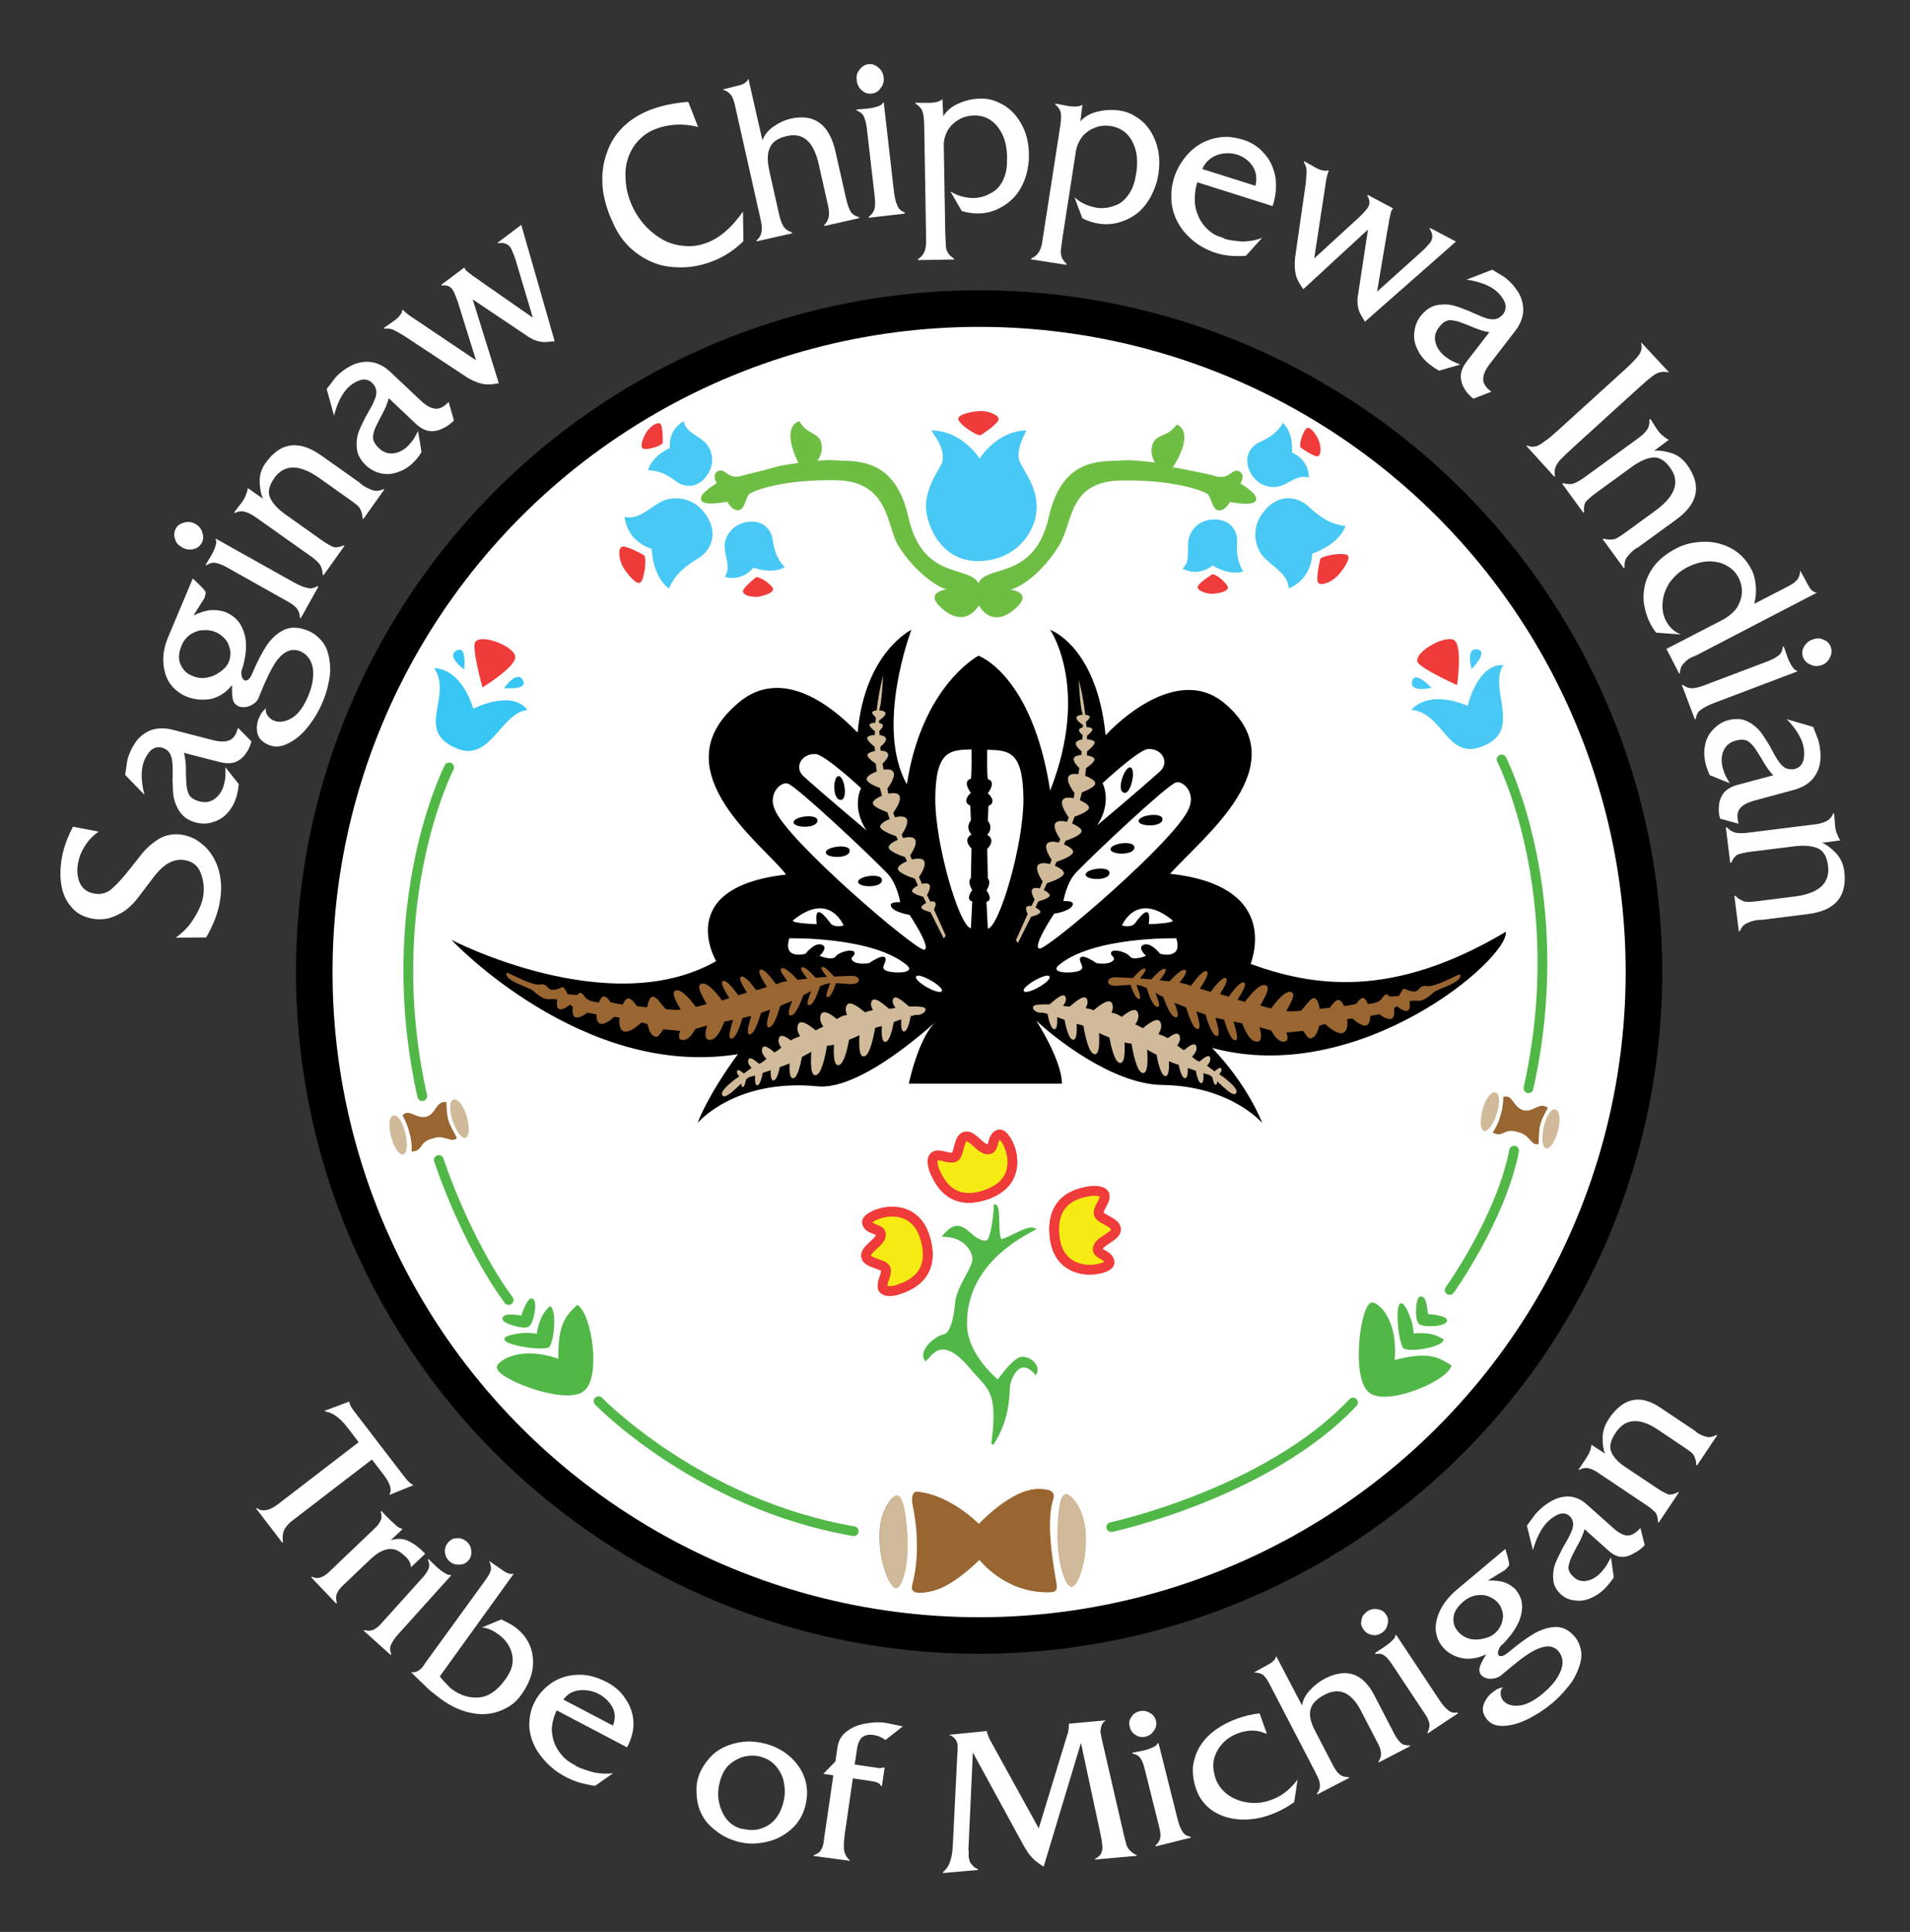 <?xml version="1.0" encoding="utf-8"?>
<!-- Generator: Adobe Illustrator 27.2.0, SVG Export Plug-In . SVG Version: 6.00 Build 0)  -->
<svg version="1.1" xmlns="http://www.w3.org/2000/svg" xmlns:xlink="http://www.w3.org/1999/xlink" x="0px" y="0px"
	 viewBox="0 0 1556.5 1573.9" style="enable-background:new 0 0 1556.5 1573.9;" xml:space="preserve">
<rect x="0" y="0" width="1556.5" height="1573.9" fill="#333333" stroke="none"/>
<style type="text/css">
	.st0{fill:#FFFFFF;}
	.st1{fill:none;stroke:#CA4755;stroke-width:1.986;}
	.st2{fill:none;stroke:#000000;stroke-width:29.788;}
	
		.st3{fill-rule:evenodd;clip-rule:evenodd;fill:none;stroke:#51B848;stroke-width:7.944;stroke-linecap:round;stroke-linejoin:round;}
	.st4{fill:#A16E36;}
	.st5{fill:#CBA082;}
	.st6{fill:#996632;}
	.st7{fill:#D0BA99;}
	.st8{fill:#51B848;stroke:#51B848;stroke-width:2;}
	.st9{fill:#F6EC13;stroke:#EF3B39;stroke-width:7.944;}
	.st10{fill:#47C8F5;}
	.st11{fill:#EF3B39;}
	.st12{fill:#6FBE44;stroke:#6FBE44;stroke-width:2;}
	.st13{fill:#38C6F4;}
	.st14{fill:#010101;}
	.st15{fill:none;stroke:#FFFFFF;stroke-width:3.902;}
</style>
<g id="Layer_1">
</g>
<g id="Layer_3">
	<g id="Layer_2">
		<ellipse class="st0" cx="801" cy="791.9" rx="541.6" ry="540.5"/>
	</g>
	<path class="st0" d="M74.8,748.3c-7.2-1.4-12.9-4.6-17-9.8c-4.2-4.9-6.8-10.9-7.9-18.1c-1.1-7.1-0.8-14.6,0.7-22.6
		c1.5-7.9,4.5-16,8.9-24.3l20.9,4c-4.3,2.9-7.9,6.6-10.9,11.2c-3,4.6-5,9.4-5.9,14.4c-1,5.2-0.7,10,0.7,14.3
		c1.5,4.4,4.2,7.5,8.1,9.3l4,1.2c5.7,1.1,10.6-0.2,14.7-3.8c4.1-3.6,8.7-8.6,13.7-14.9l10.4-13.1c3.9-5,8.8-9.3,14.5-12.8
		c5.9-3.4,12.4-4.4,19.6-3.1c3.5,0.7,6.8,1.9,10.2,3.7c3.2,2,6.1,4.3,8.7,6.9c5.1,5.5,8.6,12.1,10.5,19.8c1.9,7.7,2,16.2,0.2,25.4
		c-1.6,8.6-5.2,17.8-10.9,27.7l-24.8,0.2c6.3-4.6,11.2-9.6,14.5-15.3c4.1-6.2,6.7-12.1,7.8-17.9c0.6-3.2,0.7-6.5,0.4-9.8
		c-0.3-3.1-1-6.2-2.2-9.3c-2.1-6-6.3-9.6-12.8-10.8c-8.8-1.7-17.1,2.7-25.1,13L112,731.9c-2.3,3.1-5.3,6.1-9.1,9.2
		c-1.8,1.4-3.7,2.6-5.8,3.5c-1.9,1.1-4.2,2.1-6.9,3C85.3,749.1,80.1,749.3,74.8,748.3z"/>
	<path class="st0" d="M160.1,670.2c-5.6-1.4-9.8-4-12.7-7.7c-1.3-1.6-2.5-3.6-3.5-5.8c-1-2.2-1.8-4.6-2.3-7c-0.5-2.4-0.8-7.1-1-14.2
		c0.1-2.8,0.1-5.5,0.1-8.1c0-2.5,0-4.6-0.3-6.3c-0.1-1.6-0.3-2.7-0.5-3.5c-0.2-0.8-0.6-1.9-1.2-3.3c-0.1-0.4-0.5-0.9-1-1.5
		c-0.5-0.5-0.9-1-1.2-1.4c-1.6-1.2-3.1-2-4.6-2.3c-3.8-1-7.1,0.1-9.9,3.1c-2.6,3.1-4.5,6.6-5.5,10.5c-1.7,6.7-1.3,15,1.2,24.8
		L102,631.3l0.8-5.4l0.9-6.3c1.4-5.6,3.8-10.7,7-15.3c3.3-4.5,7.6-7.7,12.7-9.6c5.1-1.7,10.9-1.8,17.3-0.2l32.6,8.4
		c5.8,1.5,10.3,1.6,13.5,0.2c3.3-1.2,5.7-4.6,7.1-10.2l11,11.1c-0.9,3.6-2.3,6.7-4.2,9.3c-1.7,2.7-3.7,4.7-6,6
		c-3.9,2.7-9.2,3.2-15.7,1.5l-29.1-7.5c0.5,1.7,0.9,4,1.3,7c0.3,3,0.4,6.1,0.3,9.5c0.1,3.4,0.2,6.4,0.4,9c0.2,2.7,0.7,5.1,1.5,7.1
		c1,3.3,4.1,5.6,9.3,7c4.7,1.2,8.9,0.5,12.4-2.2c3.7-2.7,6.2-6.7,7.5-11.9c0.6-2.3,1-4.6,1.1-6.7c0-3.1,0-5.4,0-7l10.9,13.7
		c-0.3,3.2-0.8,6.1-1.5,8.8c-1.5,5.7-3.9,10.4-7.3,14.2c-3.3,3.9-7.3,6.5-12.2,7.9C169.1,671.2,164.5,671.3,160.1,670.2z"/>
	<path class="st0" d="M151.6,567.3c-5.2-2.2-9.5-5.6-13-10.3c-3.3-4.9-5.1-10.7-5.5-17.3c-0.4-6.6,0.9-13.6,4.1-21.1l19.9-47.3
		c7,6.4,10.5,10.2,10.6,11.5l-1,4.3l-9,14.3c5-2.4,9.4-3.8,13.2-4.3c3.9-0.4,8,0,12.3,1.3c6,2.5,10.4,6.1,13,10.8
		c2.6,4.6,4,9.5,4.2,14.7c0.2,2.4,0.1,4.5-0.1,6.5c-0.1,2-0.4,4-0.8,5.9c-0.4,1.9-0.8,3.6-1.1,5.2c-0.4,1.5-0.8,2.9-1.3,4
		c-0.3,0.8-0.5,1.6-0.5,2.5c0,0.8,0.2,1.9,0.5,3.3c0.3,1.3,1.1,2.3,2.4,3.1c2.3,0.3,4.3-1.5,6-5.6c4.1-9.7,8.2-17.6,12.2-23.6
		c4.2-5.8,8.9-9.9,14.3-12.3c5.6-2.4,11.9-2,19.2,1c4.6,1.9,8.5,5.1,11.9,9.4c3.3,4.3,5.3,10.7,5.9,19.2c0.3,4-0.1,8.5-1.2,13.6
		c-1,5.1-2.6,10.4-4.9,15.9c-3.1,7.3-7,14-11.9,20c-4.8,6.2-10.2,10.7-16,13.5c-5.6,3-10.9,3.5-16,1.4c-4.9-2.1-8-5.1-9.1-9
		c-1-4.4-0.7-8.5,0.9-12.4c0.9-2.2,1.8-3.9,2.6-5.1c1-1.2,2.2-2.4,3.5-3.5c-0.7,1.7-0.4,3.5,0.9,5.6c1.3,2.1,3,3.5,5,4.4
		c4.4,1.9,9.3,1.3,14.6-1.7c5.3-3,9.8-8.9,13.6-17.8c3.7-8.7,4.9-16.4,3.9-23.2c-1.2-6.7-4.7-11.3-10.5-13.8
		c-4.3-1.5-8.2-1.1-11.8,1.1c-3.6,2.2-6.7,5.7-9.5,10.4c-2.8,4.7-5.5,10.3-8.3,16.8l-4.3,10.3c-1,2.3-3,4.2-6.1,5.7
		c-3.1,1.5-6.3,1.8-9.6,0.9c-2.5-1.1-4.2-2.8-4.9-5.3c-0.7-2.3-1-6.4-0.8-12.2c-4.6,5.8-10.3,9.6-17.1,11.3
		C164.7,570.6,158,570,151.6,567.3z M174.2,550.4c3-1.4,5.6-3.1,7.6-5c2.2-1.8,3.7-3.9,4.7-6.3c1.2-2.9,1.6-6.1,1.1-9.5
		c-0.4-1.6-0.9-3.2-1.5-4.7c-0.5-1.4-1.3-2.8-2.4-4c-2.1-2.6-4.8-4.6-8.1-6c-3-1.3-6.4-1.8-10.1-1.5c-3.1,0-6.4,1.1-9.9,3.2
		c-3.5,2.3-6,5.4-7.6,9.3c-2.5,5.9-2.8,11-1,15.1c0.9,2.1,2.1,4,3.6,5.6c1.5,1.6,3.5,2.9,5.9,3.9c3.1,1.3,6.1,2,8.8,1.9
		C168.1,552.3,171.1,551.6,174.2,550.4z"/>
	<path class="st0" d="M143.3,430.6c1.4-2.6,3.7-4.2,6.8-4.9c3.1-0.9,6.1-0.6,9.1,1.1c3,1.7,4.9,4.1,5.7,7.2c1.1,2.9,0.9,5.7-0.6,8.4
		c-1.5,2.7-3.8,4.4-6.9,5c-3.1,0.7-6.1,0.2-8.9-1.4c-2.1-1.2-3.6-2.5-4.7-4c-0.9-1.9-1.5-3.8-1.8-5.6
		C141.9,434.2,142.3,432.3,143.3,430.6z M234.4,490l-49.5-27.8c-3.2-1.8-6-2.9-8.6-3.5c-2.5-0.7-5.1-0.1-8,1.8l-0.7-0.4l4.8-8
		c0.7-1.2,1.2-2.3,1.8-3.5c0.5-1.2,1.1-2.7,1.6-4.5c0.6-1.8,0.5-3.3-0.1-4.7l0.3-0.5l63,35.3c4.7,2.6,8.5,4.2,11.3,4.7
		c2.6,0.9,5.5,0.4,8.6-1.5l0.5,0.6l-14.3,25.6l-0.7-0.4c-0.1-3.1-1-5.7-2.7-7.8c-0.8-0.9-1.8-1.8-3-2.7
		C237.7,491.9,236.3,491,234.4,490z"/>
	<path class="st0" d="M253.3,453.2L210,422.5l-2-1.4c-2.8-2-5.5-3.3-8.2-4.1c-2.7-0.8-5.5-0.5-8.4,0.9l-0.6-0.4l6.5-8.6
		c1.6-2.2,2.7-4.3,3.2-6.1c0.7-1.6,1.2-3.4,1.4-5.2l12.5,8.7c-1.7-3.5-2.6-8.1-2.8-13.6c-0.2-5.6,1.4-10.8,4.9-15.6
		c12-16.9,27-18.9,45.2-6.1l30.8,21.8l2.6,2.2c1.6,1.1,3.1,2,4.6,2.7c1.6,0.8,3.1,1.3,4.5,1.8c2.6,0.7,5.3,0.3,8.3-1l0.6,0.4
		l-17,23.9l-0.6-0.4c-0.1-2.6-0.6-4.6-1.3-6.1c-0.5-1.6-1.4-3.1-2.8-4.4c-1.5-1.3-3.6-2.9-6.6-5l-24.2-17.2
		c-16.5-11.7-28.9-11.8-37.1-0.2c-4.2,6-5.4,11.2-3.5,15.7c2,4.7,6.2,9.3,12.6,13.9l30.6,21.7c1.5,1,3,2,4.5,2.8
		c1.6,1,3,1.6,4.1,2.1c2.2,0.5,5,0.1,8.3-1.4l0.6,0.4l-17,23.9L263,468c-0.2-3.7-1.1-6.5-2.8-8.7
		C258.6,457.3,256.3,455.3,253.3,453.2z"/>
	<path class="st0" d="M298.3,379.2c-4.2-4-6.7-8.2-7.4-12.9c-0.3-2.1-0.4-4.4-0.2-6.8c0.2-2.5,0.6-4.9,1.4-7.2c0.8-2.3,2.8-6.7,6-13
		c1.4-2.4,2.8-4.8,4-7.1c1.2-2.1,2.2-4,2.8-5.7c0.6-1.4,1.1-2.5,1.3-3.3c0.2-0.8,0.4-2,0.5-3.5c0.1-0.5,0-1.1-0.2-1.8
		c-0.2-0.7-0.3-1.3-0.4-1.8c-0.8-1.8-1.8-3.2-2.9-4.2c-2.8-2.7-6.2-3.4-10.2-2.1c-3.8,1.4-7.1,3.6-9.9,6.5
		c-4.8,5.1-8.4,12.5-10.9,22.3l-6-21.7l3.3-4.3l3.9-5.1c3.9-4.2,8.4-7.5,13.5-10c5.2-2.4,10.5-3.3,16-2.5c5.4,0.9,10.5,3.6,15.3,8.1
		l24.5,23.1c4.4,4.1,8.3,6.4,11.8,6.7c3.5,0.5,7.2-1.3,11.1-5.5l4.3,15.1c-2.6,2.7-5.3,4.8-8.3,6.1c-2.9,1.6-5.6,2.4-8.3,2.6
		c-4.8,0.5-9.7-1.5-14.6-6.1l-21.9-20.7c-0.4,1.7-1.1,3.9-2.3,6.8c-1.2,2.7-2.6,5.6-4.3,8.5c-1.6,3.1-2.9,5.7-4,8
		c-1.1,2.5-1.8,4.8-2.1,6.9c-0.7,3.4,0.9,6.9,4.8,10.6c3.6,3.4,7.5,4.7,11.9,4.1c4.5-0.6,8.6-2.8,12.3-6.7c1.6-1.8,3.1-3.5,4.2-5.3
		c1.5-2.7,2.6-4.7,3.4-6.1l2.8,17.1c-1.7,2.8-3.5,5.2-5.4,7.2c-4,4.3-8.4,7.2-13.3,8.9c-4.8,1.9-9.6,2.3-14.6,1.2
		C305.8,384.5,301.7,382.4,298.3,379.2z"/>
	<path class="st0" d="M380.5,307.4l-50.4-33.3c-1.2-0.8-2.9-1.8-5.1-3c-2.1-1.2-3.4-1.9-3.8-2.1c-2.3-1.2-5-1.6-7.9-1.2l-0.5-0.6
		l9.2-6.5c1.9-1.4,3.2-2.7,4.1-4.1c1-1.2,1.5-2.5,1.7-3.8l0.5-0.4c1.1,1.2,2.4,2.3,3.8,3.4c1.3,1.1,2.3,1.8,3,2.2l52.8,35.5
		L373.1,246c-1.9-5.4-3.4-8.9-4.6-10.4c-1.9-2.5-4.7-3.5-8.4-3l-0.5-0.6l18.7-14l1.5,2.4c2,1.6,3.7,3,5.2,4.1
		c3.6,2.4,6.5,4.4,8.7,6.1l40.5,28.2l-13.9-46.7l-1.4-4.1l-1.5-3.5c-0.3-1.1-0.8-2-1.4-2.9c-2.3-3-5.5-4.2-9.8-3.4l-0.5-0.6
		l19.1-14.4L452,278l-6.7,0.6c-2.5,0.2-5.1-0.1-7.7-0.9c-2.5-0.7-5.5-2.2-8.9-4.6l-43.5-29.2l21.3,68.3c-5.9,1.2-10.7,1.3-14.2,0.3
		C388.8,311.7,384.9,310,380.5,307.4z"/>
	<path class="st0" d="M498.9,180.1l-1-2.2l-0.9-2.1c-2-5-3.4-9.6-4.4-14c-1-4.1-1.6-8.4-1.7-12.8c-0.4-8.6,0.8-16.8,3.7-24.7
		c2.7-7.9,7-14.8,12.9-20.6c5.8-5.8,13.1-10.5,21.9-14c8.9-3.5,19.4-5.8,31.5-6.7l8,20.4c-12.6-3.1-24.4-2.4-35.5,2
		c-3.7,1.5-7,3.5-10,6.1c-3.1,2.7-5.6,5.6-7.6,8.8c-4,6.5-6,13.5-6.1,21.2c0,4.2,0.3,8.1,0.9,11.8c0.6,3.6,1.7,7.5,3.3,11.5
		c2.4,6.1,5.8,11.8,10.2,17.2c4.7,5.4,9.8,9.6,15.1,12.7c5.2,3.1,11.1,5,17.8,5.6c6.6,0.8,13.2-0.2,19.8-2.8
		c10.3-4.1,19.9-12.5,28.7-25.2l0.3,24.2c-7.2,7.1-15.5,12.6-25,16.3c-9.6,3.8-19.8,5.5-30.4,4.9c-10.6-0.4-20.4-3.7-29.4-9.9
		c-4.8-3.2-9.1-7.1-12.9-11.8C504.5,191.5,501.4,186.2,498.9,180.1z"/>
	<path class="st0" d="M619.7,178.2l-20.7-92.1c-0.8-3.8-1.9-6.6-3.2-8.6c-1.4-1.9-3.7-3.5-6.9-4.6l13.1-3.3c4.1-0.9,6.7-2.7,7.9-5.4
		l11.4,50.1c1.8-4.7,5-8.5,9.5-11.5c4.4-3,8.8-5,13.4-6.1c19.4-4.4,31.7,4.6,36.7,27l8.6,38.1c1.1,5,2.4,8.5,3.7,10.5
		c1.1,2,3.4,3.6,6.8,4.6l0.2,0.8l-28.3,6.4l-0.2-0.8c2.1-2.1,3.3-4.4,3.7-6.9c0.4-2.4,0.2-5.4-0.6-8.9l-7.6-33.7
		c-4.1-18.3-12.7-26-25.8-23c-7.1,1.6-11.7,4.6-13.7,8.9c-2.4,4.4-2.7,11-0.7,19.7l7.9,35.3c1,4.3,2.2,7.6,3.6,9.8
		c1.5,2.2,3.7,3.8,6.8,4.8l0.2,0.8l-28.8,6.5l-0.2-0.8c4-3.1,5.3-8.1,3.7-15.2L619.7,178.2z"/>
	<path class="st0" d="M712.9,160.9l-6.5-56.4c-0.4-3.6-1.2-6.6-2.2-9c-0.9-2.4-2.9-4.2-6.1-5.5l-0.1-0.8l9.3-0.8
		c1.3-0.2,2.6-0.4,3.9-0.6c1.3-0.3,2.9-0.7,4.6-1.3c1.8-0.6,3-1.5,3.8-2.8l0.6-0.1l8.2,71.7c0.6,5.3,1.5,9.3,2.8,11.9
		c0.8,2.7,2.9,4.7,6.3,6l-0.2,0.8l-29.2,3.4l-0.1-0.8c2.5-1.9,4.1-4.1,4.7-6.7c0.3-1.2,0.4-2.5,0.4-4
		C713.2,164.7,713.1,163,712.9,160.9z M707.7,52.3c2.9-0.3,5.6,0.5,8,2.7c2.6,2,4,4.6,4.4,8c0.4,3.4-0.4,6.4-2.5,8.8
		c-1.7,2.6-4.1,4.1-7.2,4.4c-3.1,0.4-5.8-0.5-8.1-2.6c-2.4-2.1-3.8-4.8-4.1-8c-0.3-2.4-0.1-4.4,0.5-6.1c1-1.9,2.2-3.4,3.5-4.7
		C703.9,53.3,705.7,52.5,707.7,52.3z"/>
	<path class="st0" d="M754.7,194.9l-1.5-90.4l-0.1-3.4c-0.1-4.4-0.5-7.9-1.4-10.5c-1-2.5-2.9-4.6-5.7-6.2l0-0.7l10.5,0.1
		c3,0,5.5-0.3,7.5-0.9c1.9-0.6,3.2-1.3,4-2.1l0.7,13.9c2.7-4.5,6.9-8,12.7-10.5c5.7-2.5,11.6-3.8,17.6-3.9c3.3-0.1,6.6,0.4,10,1.3
		c3.2,1.1,6.4,2.5,9.4,4.3c5.8,3.6,10.6,8.9,14.3,15.8c3.7,6.8,5.7,14.8,5.8,24l-0.1,4.9c-0.7,8.3-2.7,15.6-6.3,22.1
		c-1.8,3.3-3.8,6.1-6.2,8.5c-2.4,2.5-5.2,4.8-8.5,6.8c-6.4,3.8-12.9,5.8-19.6,5.9c-4.8,0.1-9.5-0.6-14.1-2l-9.2-16
		c2.7,1.8,5.7,3.1,8.9,4c3.3,1,6.7,1.4,10.2,1.4c4.5-0.1,8.8-1.2,12.8-3.4c2.1-1,3.9-2.2,5.5-3.5c1.5-1.4,2.9-3.1,4.2-5.2
		c1.3-2.1,2.3-4.6,3.2-7.4c0.7-2.7,1.2-5.6,1.3-8.5l0.1-5.4c-0.1-6.7-1.3-12.7-3.6-17.9c-2.5-5.2-5.7-9.2-9.6-12
		c-4-2.7-8.6-4-13.8-3.9c-5.2,0.1-9.7,1.5-13.5,4.1c-1.6,0.9-3.2,2.2-4.7,3.8c-1.6,1.7-2.8,3.4-3.7,5.1c-1.9,3.9-2.8,7.7-2.7,11.2
		l1.2,70.9l0.5,11.4c0.2,2.2,0.9,4.1,1.9,5.7c0.4,0.6,1,1.3,1.8,2.1c0.8,0.8,1.8,1.5,2.9,2.2l0,0.8l-29.3,0.5l0-0.8
		c4.5-2.7,6.7-7.5,6.6-14.3L754.7,194.9z"/>
	<path class="st0" d="M849.6,195.4l13.9-89.4l0.5-3.3c0.7-4.4,0.8-7.9,0.5-10.6c-0.5-2.6-2.1-5-4.6-7.1l0.1-0.6l10.3,1.9
		c3,0.5,5.5,0.6,7.5,0.4c2-0.2,3.4-0.7,4.3-1.4l-1.7,13.6c3.4-3.9,8.2-6.6,14.2-8c6.1-1.5,12.1-1.7,18.1-0.8c3.3,0.5,6.5,1.5,9.6,3
		c3,1.6,5.9,3.5,8.6,5.8c5.1,4.6,8.9,10.6,11.4,18c2.5,7.4,3.1,15.7,1.7,24.8l-0.9,4.8c-2.1,8-5.4,14.9-9.9,20.7
		c-2.3,2.9-4.8,5.4-7.6,7.4c-2.8,2.1-6,3.8-9.6,5.2c-6.9,2.7-13.7,3.5-20.4,2.4c-4.8-0.7-9.3-2.2-13.6-4.4l-6.4-17.1
		c2.4,2.2,5.1,4.1,8.1,5.4c3,1.5,6.3,2.5,9.8,3.1c4.5,0.7,8.9,0.3,13.2-1.1c2.2-0.7,4.2-1.5,6-2.6c1.7-1.1,3.4-2.6,5-4.4
		c1.6-1.9,3.1-4.1,4.5-6.8c1.2-2.6,2.1-5.3,2.8-8.2l1-5.4c1-6.7,0.9-12.8-0.5-18.3c-1.6-5.6-4-10.1-7.4-13.5
		c-3.5-3.3-7.8-5.4-12.9-6.2c-5.2-0.8-9.8-0.2-14,1.8c-1.7,0.6-3.5,1.6-5.2,3c-1.9,1.4-3.4,2.9-4.5,4.4c-2.5,3.6-4,7.1-4.6,10.6
		l-10.9,70.2l-1.5,11.3c-0.2,2.2,0.2,4.2,0.9,6c0.3,0.7,0.8,1.5,1.4,2.4c0.7,0.9,1.5,1.8,2.5,2.6l-0.1,0.8l-28.9-4.5l0.1-0.8
		c4.9-1.9,7.8-6.2,8.9-13L849.6,195.4z"/>
	<path class="st0" d="M956.7,145.1c2.3-7.3,6.1-13.9,11.6-19.9c2.7-2.8,5.6-5.3,8.8-7.3c3.2-2,6.8-3.6,10.9-4.8
		c3.9-1.1,8-1.6,12.2-1.6c4,0.2,8.3,1,13,2.4c6.9,2.2,12.5,5.9,16.9,11c4.8,5.3,7.8,11.6,9.2,19.1c1.2,7.4,0.5,15.4-2.2,23.9
		l-61.4-19.4c-1.6,5-2.3,10.5-2,16.5c0.3,3.1,0.9,5.9,1.8,8.3c0.8,2.6,2.1,5.2,3.8,7.9c1.8,2.6,3.9,5,6.5,7.1
		c2.4,2.1,5.1,3.6,8.3,4.6c1.9,0.6,3.2,1.1,4,1.7c1.9,0.6,4.2,1.1,6.8,1.4c2.5,0.4,5.2,0.6,8.2,0.8c5.6-0.2,10.8-1.2,15.4-3
		l-13.2,14.6c-4.3,0.3-8.5,0.3-12.7,0c-4.3-0.4-8.3-1.2-11.9-2.4c-8.4-2.7-15.7-7-21.8-13c-6.2-5.8-10.5-12.9-12.9-21.2
		c-1.1-4-1.6-8.4-1.4-13.1C954.5,154.3,955.3,149.8,956.7,145.1z M979.8,137.7l43.3,13.7c1.4-6.3,0.6-11.7-2.4-16.2
		c-3.1-4.5-7.4-7.6-12.7-9.3c-3.2-1-6.8-1.3-10.6-0.9c-3.8,0.4-7.3,1.7-10.4,3.8C983.8,131,981.4,134,979.8,137.7z"/>
	<path class="st0" d="M1055.4,209.9l8.6-59.9c0.2-1.4,0.4-3.4,0.5-5.9c0.2-2.4,0.3-3.9,0.3-4.3c0.1-2.6-0.7-5.2-2.3-7.7l0.4-0.7
		l9.8,5.5c2,1.1,3.9,1.7,5.5,2c1.5,0.4,2.9,0.3,4.1-0.1l0.5,0.3c-0.6,1.5-1.1,3.1-1.5,4.9c-0.4,1.7-0.7,2.9-0.7,3.6l-9.6,62.9
		l36.7-33.6c4.1-4.1,6.6-6.9,7.4-8.5c1.5-2.8,1.2-5.7-0.9-8.9l0.4-0.7l20.6,10.9l-1.5,2.4c-0.6,2.5-1.1,4.7-1.5,6.5
		c-0.6,4.3-1.2,7.8-1.8,10.4l-8.2,48.6l36.2-32.5l3.2-3l2.5-2.9c0.8-0.7,1.5-1.6,2-2.5c1.8-3.3,1.4-6.8-1.1-10.3l0.4-0.7l21.1,11.1
		l-74.2,65.3l-3.4-5.8c-1.2-2.2-2.1-4.6-2.4-7.4c-0.5-2.6-0.4-5.9,0.4-10l7.9-51.9l-52.7,48.6c-3.6-4.9-5.7-9.1-6.3-12.7
		C1055,219.3,1054.9,215,1055.4,209.9z"/>
	<path class="st0" d="M1157.7,257.5c3.5-4.5,7.5-7.4,12-8.6c2-0.5,4.3-0.8,6.7-0.9c2.5-0.1,4.9,0.2,7.3,0.7
		c2.4,0.5,6.9,2.1,13.5,4.7c2.6,1.2,5,2.3,7.4,3.3c2.3,1,4.2,1.8,5.9,2.3c1.5,0.5,2.6,0.8,3.4,0.9c0.8,0.1,2,0.2,3.5,0.2
		c0.5,0,1-0.1,1.8-0.3c0.7-0.3,1.3-0.5,1.8-0.6c1.7-1,3-2.1,3.9-3.3c2.4-3.1,2.7-6.5,1.1-10.3c-1.8-3.6-4.3-6.7-7.5-9.2
		c-5.5-4.2-13.2-7.1-23.3-8.6l20.9-8.1l4.6,2.8l5.4,3.3c4.6,3.5,8.3,7.7,11.3,12.5c2.8,4.8,4.1,10,3.9,15.5
		c-0.4,5.4-2.6,10.7-6.6,15.9l-20.5,26.6c-3.7,4.8-5.5,8.9-5.5,12.3c-0.2,3.5,2,7,6.6,10.5l-14.6,5.7c-3-2.3-5.3-4.8-6.9-7.5
		c-1.8-2.7-2.8-5.4-3.1-8c-1-4.7,0.6-9.7,4.7-15l18.3-23.7c-1.7-0.2-4-0.7-6.9-1.6c-2.8-0.9-5.8-2.1-8.8-3.4c-3.2-1.3-6-2.3-8.3-3.2
		c-2.6-0.9-4.9-1.3-7.1-1.5c-3.4-0.4-6.8,1.5-10,5.8c-3,3.8-3.9,7.9-2.8,12.2c1.1,4.4,3.7,8.3,8,11.6c1.9,1.5,3.8,2.7,5.7,3.7
		c2.8,1.2,5,2.2,6.4,2.8l-17.2,5c-2.8-1.6-5.2-3.2-7.5-5c-4.6-3.6-8-7.7-10.1-12.4c-2.3-4.5-3.2-9.3-2.5-14.3
		C1153.2,265.3,1154.9,261.1,1157.7,257.5z"/>
	<path class="st0" d="M1269.3,350.9l54.5-49.5c5.8-5.3,9.8-9.4,11.9-12.4c2.1-2.9,2.6-6.3,1.6-10.2l22.9,24.6
		c-2.8-0.6-5.1-0.7-7-0.2c-1.9,0.3-4.2,1.4-6.8,3.4c-2.6,2-6,4.8-10.1,8.6l-54.5,49.5c-4.6,4.2-8.1,7.6-10.5,10.1
		c-2,2.3-3.2,4.4-3.8,6.2c-0.7,2-0.8,4.3-0.3,6.8l-0.6,0.5l-22.6-24.9l0.6-0.5c3.2,1.6,6.6,1.4,10.1-0.6c1.3-0.8,3.1-2,5.4-3.7
		C1262.5,356.9,1265.5,354.3,1269.3,350.9z"/>
	<path class="st0" d="M1290.9,389.1l42.9-31.2l1.9-1.4c2.7-2,4.9-4.1,6.5-6.4c1.6-2.3,2.2-5,1.9-8.2l0.8-0.6l5.8,9
		c1.6,2.2,3.2,3.8,4.8,5c1.3,1.2,2.8,2.2,4.5,3l-12,8.9c3.8-0.4,8.4,0.2,13.7,1.8c5.3,1.6,9.6,4.8,13.1,9.6
		c12.1,16.7,9.2,31.6-8.7,44.6l-30.5,22.2l-2.9,1.7c-1.6,1.1-2.9,2.3-4,3.5c-1.2,1.2-2.3,2.5-3.1,3.7c-1.5,2.2-2,4.9-1.7,8.1
		l-0.6,0.5l-17.2-23.6l0.6-0.5c2.5,0.7,4.6,0.9,6.2,0.7c1.6,0.1,3.3-0.4,5.1-1.3c1.7-1,4-2.5,6.9-4.6l24-17.5
		c16.4-11.9,20.5-23.7,12.1-35.1c-4.3-5.9-8.9-8.7-13.8-8.3c-5.1,0.4-10.8,2.9-17.2,7.5l-30.4,22.1c-1.5,1.1-2.8,2.2-4.1,3.4
		c-1.4,1.2-2.5,2.3-3.3,3.2c-1.2,1.9-1.7,4.7-1.3,8.3l-0.6,0.5l-17.2-23.6l0.6-0.5c3.5,1,6.5,1.1,9.1,0.1
		C1285.2,392.8,1287.9,391.3,1290.9,389.1z"/>
	<path class="st0" d="M1366.3,446.6c6.2-3.2,13.2-4.9,21-5.2c7.8-0.4,15.4,1.2,22.7,4.9s13.1,9.5,17.3,17.6c2,3.8,3.1,8.2,3.5,13.1
		c0.5,4.8,0.1,9.7-1.2,14.9l27.7-14.3c3.3-1.7,5.6-3.3,6.7-4.8c1.6-1.3,2.7-3.9,3.1-7.9l6.7,12.3c1.8,3.5,4.1,5.4,6.9,5.6l-98.2,51
		l-4.5,1.9c-1.5,0.8-2.7,1.6-3.4,2.3c-0.9,0.7-2,1.8-3.3,3.4c-1.4,1.5-2.2,3.9-2.3,7.1l-0.6,0.3l-10.4-20.2l45-23.2
		c5.1-2.6,9.2-6,12.3-10.1c2.6-4.2,4-8.4,4.2-12.7c0.1-4.2-0.8-8.3-2.8-12.1c-2.1-4.1-5.2-7.3-9.4-9.6c-4.1-2.4-9-3.6-14.7-3.6
		c-6,0.2-12,1.9-18.1,5.1c-3,1.6-5.6,3.4-7.8,5.4c-2.3,2.1-4.4,4.5-6.3,7.1c-3.3,5.3-5.2,10.7-5.5,16c-0.5,5.4,0.4,10.3,2.7,14.8
		c2.7,5.3,6.8,9,12.2,11.2l-20.2-1.5c-1.9-2.4-3.5-4.9-4.8-7.5c-2.2-4.2-3.8-9-4.8-14.4c-1-5.3-0.8-10.9,0.4-16.6
		c1.3-5.7,4-11.2,8.2-16.6C1352.7,455.3,1358.6,450.6,1366.3,446.6z"/>
	<path class="st0" d="M1387.8,558.7l53.1-20.1c3.4-1.3,6.1-2.8,8.2-4.4c2.1-1.4,3.4-3.9,3.8-7.3l0.7-0.3l3.1,8.9
		c0.5,1.3,1,2.5,1.6,3.7c0.6,1.2,1.4,2.6,2.4,4.2c1,1.6,2.2,2.6,3.7,3l0.2,0.6l-67.5,25.6c-5,1.9-8.7,3.8-10.9,5.6
		c-2.4,1.4-3.8,4-4.3,7.6l-0.8,0l-10.5-27.7l0.7-0.3c2.4,2,5,2.9,7.7,2.9c1.2,0,2.5-0.2,4-0.6
		C1384.2,559.9,1385.9,559.4,1387.8,558.7z M1491.9,527c1.1,2.8,0.9,5.6-0.6,8.5c-1.3,3-3.5,5.1-6.7,6.3c-3.2,1.2-6.3,1.1-9.1-0.3
		c-2.9-1.1-5-3.1-6.1-5.9c-1.1-2.9-0.9-5.8,0.6-8.5c1.4-2.8,3.7-4.8,6.8-6c2.2-0.8,4.2-1.2,6.1-1c2.1,0.5,3.9,1.3,5.5,2.2
		C1490,523.5,1491.2,525.1,1491.9,527z"/>
	<path class="st0" d="M1408.1,586.8c5.6-1.5,10.5-1.4,14.8,0.4c1.9,0.8,3.9,1.9,5.9,3.4s3.8,3.1,5.4,5c1.6,1.9,4.2,5.8,7.9,11.9
		c1.3,2.5,2.6,4.9,3.9,7.2c1.2,2.2,2.3,4,3.3,5.4c0.9,1.3,1.6,2.2,2.2,2.8c0.6,0.6,1.5,1.4,2.7,2.3c0.3,0.3,0.9,0.6,1.6,0.8
		c0.7,0.2,1.3,0.4,1.8,0.6c2,0.2,3.7,0.2,5.1-0.2c3.8-1,6.1-3.6,7.1-7.6c0.8-4,0.6-7.9-0.4-11.9c-1.8-6.7-6.3-13.7-13.3-21l21.5,6.3
		l2,5.1l2.3,6c1.5,5.6,2,11.2,1.5,16.8c-0.7,5.6-2.8,10.4-6.3,14.6c-3.6,4.1-8.6,6.9-14.9,8.7l-32.4,8.8c-5.8,1.6-9.8,3.7-11.9,6.5
		c-2.2,2.7-2.6,6.8-1.1,12.4l-15.1-4.2c-1-3.6-1.3-7-0.9-10.2c0.2-3.2,1-5.9,2.3-8.2c2.1-4.3,6.4-7.3,12.9-9.1l29.1-7.8
		c-1.3-1.2-2.8-3-4.6-5.5c-1.7-2.5-3.4-5.2-5-8.1c-1.8-2.9-3.4-5.5-4.8-7.6c-1.5-2.2-3.1-4.1-4.8-5.5c-2.5-2.4-6.4-2.9-11.6-1.5
		c-4.7,1.3-7.9,4-9.7,8.1c-1.9,4.2-2.1,8.9-0.7,14.1c0.6,2.3,1.4,4.5,2.3,6.4c1.5,2.7,2.7,4.8,3.4,6.1l-16.3-6.6
		c-1.3-2.9-2.4-5.7-3.1-8.4c-1.5-5.7-1.8-11-0.7-16c0.9-5,3.1-9.3,6.7-12.9C1399.7,590.4,1403.7,588,1408.1,586.8z"/>
	<path class="st0" d="M1424.4,678.4l52.7-6.6l2.4-0.3c3.4-0.4,6.3-1.2,8.8-2.5c2.5-1.2,4.4-3.3,5.6-6.3l0.8-0.1l0.8,10.7
		c0.3,2.7,0.9,4.9,1.8,6.6c0.6,1.7,1.3,3.2,2.4,4.7l-14.8,2c3.6,1.5,7.2,4.2,11.1,8.2c3.8,4,6.1,8.9,6.9,14.8
		c2.6,20.6-7.2,32.2-29.2,35l-37.4,4.7l-3.4,0.1c-1.9,0.2-3.6,0.6-5.2,1.1c-1.7,0.5-3.2,1.1-4.5,1.8c-2.4,1.2-4.2,3.3-5.4,6.3
		l-0.8,0.1l-3.6-28.8l0.8-0.1c1.8,1.8,3.5,3,5.1,3.6c1.4,0.9,3.1,1.3,5.1,1.4c1.9,0,4.7-0.3,8.2-0.7l29.5-3.7
		c20.2-2.5,29.4-10.9,27.6-25.1c-0.9-7.3-3.6-12-8.1-14.1c-4.7-2.1-10.9-2.7-18.7-1.8l-37.3,4.6c-1.8,0.2-3.5,0.6-5.2,1
		c-1.8,0.4-3.3,0.8-4.4,1.2c-2,1.1-3.7,3.3-5.2,6.6l-0.8,0.1l-3.6-28.8l0.8-0.1c2.6,2.6,5.2,4.1,7.9,4.5
		C1417.7,678.9,1420.8,678.8,1424.4,678.4z"/>
	<g>
		<path class="st0" d="M226.7,1225.3l65.6-50.4l-9.1-11.9c-6-7.8-12-12.2-18.1-13.1l-0.5-0.6l19.8-7.4l0.4,0.5c0,0.8,0.3,1.8,1,3.1
			c0.7,1.3,1.6,2.7,2.8,4.2l40.9,53.3c3,3.9,5.2,6,6.7,6.3l0.5,0.7l-19.4,7.9c0.6-1.4,1-2.7,1.1-3.9c0-1.3-0.2-2.5-0.7-3.7
			c-0.6-2.2-2.2-5-4.8-8.5l-9.8-12.8l-65,49.9c-2.6,2-4.7,4.3-6.1,6.7c-1.5,2.6-2,6.2-1.4,10.8l-0.5,0.4l-21.4-27.9l0.5-0.4
			C213.7,1231.9,219.6,1230.8,226.7,1225.3z"/>
		<path class="st0" d="M268.6,1280.2l35.4-33.8c2-1.9,3.4-3.3,4.1-4.2c0.7-1,1.5-2.2,2.2-3.7c0.8-1.6,0.8-3.9,0-7.1l0.5-0.5l3.1,3.3
			l5.2,5.2l4.9,4.4c1.3,0.9,2.4,1.3,3.3,1.4l0.6,0.6l-9.4,8.9c5.6-1.6,10.5-1.3,14.7,0.9c4.3,2,8.8,5.5,13.3,10.2l-11.7,11.1
			c0.2-2.6-1.1-5.5-4.1-8.6c-1.1-1.1-3-2.7-5.8-4.6c-6.8-3.8-14.5-1.5-23.3,6.8l-21.9,20.9c-1.5,1.4-2.6,2.6-3.2,3.4
			c-0.6,0.8-1.2,1.9-1.9,3.3c-0.9,2.1-0.9,4.7-0.1,7.8l-0.5,0.5l-20.3-21.3l0.5-0.5c3.1,1.2,5.6,1.2,7.7,0.2
			C263.8,1284.2,266,1282.7,268.6,1280.2z"/>
		<path class="st0" d="M310.8,1322.5l33.7-37.4c2.2-2.4,3.7-4.7,4.6-6.8c1-2,0.9-4.6-0.4-7.7l0.5-0.5l6.7,6.5c1,0.9,2,1.7,3,2.5
			c1.1,0.8,2.4,1.7,4,2.7c1.6,1,3,1.4,4.4,1.2l0.4,0.4l-42.7,47.4c-3.2,3.5-5.2,6.5-6.2,8.9c-1.3,2.1-1.2,4.8,0.1,8.1l-0.7,0.3
			l-21.8-19.6l0.5-0.5c3,0.8,5.5,0.6,7.7-0.4c1-0.5,2-1.2,3-2C308.5,1325,309.5,1323.9,310.8,1322.5z M380.5,1256.1
			c2.2,2,3.4,4.5,3.5,7.4c0.4,3-0.4,5.6-2.4,7.9c-2,2.3-4.6,3.3-7.6,3.2c-2.9,0.2-5.5-0.7-7.8-2.8c-2.3-2.1-3.5-4.6-3.6-7.5
			c-0.2-3,0.7-5.5,2.6-7.7c1.4-1.6,2.9-2.6,4.5-3.2c1.9-0.3,3.8-0.4,5.5-0.2C377.3,1253.8,379,1254.7,380.5,1256.1z"/>
		<path class="st0" d="M346.2,1355.3l49.7-68.5c2.1-2.9,3.5-5.5,4.1-7.6c0.4-2.1-0.1-4.6-1.3-7.5l11,7.6c3.6,2.6,6.6,3.5,9,2.7
			l-60.3,83.7c1.3,1.7,3,3.7,5.1,5.8c2,2.2,3.6,3.8,5,4.8c7,5.1,14.3,7.2,22,6.5c7.6-0.6,14.7-5.5,21.2-14.5
			c2.7-3.8,4.6-7.4,5.5-10.8c0.8-3.5,0.8-7,0-10.3c-1.6-6.3-5.2-11.5-10.8-15.6c-5-3.6-9.6-5.6-13.8-5.7l15.9-6.6
			c5.1,2.4,8.9,4.5,11.3,6.3c5.7,4.2,9.8,9.4,12.3,15.6c2.3,6.1,2.9,12.7,1.7,19.9c-1.4,6.6-4.4,13.2-9.1,19.7c-2.4,3.3-5,6-7.8,8
			c-3,2.1-6.4,3.9-10.2,5.3c-7.2,2.6-14.9,3.1-23.1,1.3c-8.2-1.7-16.4-5.5-24.4-11.3l-9-7.1l-9.1-8.7l-6.1-6
			c3.7,0.6,7.2-1.2,10.3-5.5L346.2,1355.3z"/>
		<path class="st0" d="M435.8,1386.3c3.1-6,7.7-11.1,13.7-15.3c3-2,6.1-3.5,9.5-4.6c3.3-1.1,7-1.8,11.2-2c4-0.2,8,0.2,12.1,1.2
			c3.9,1,8,2.6,12.3,4.8c6.4,3.4,11.4,7.8,15,13.4c4,5.7,6.2,12,6.6,18.9c0.3,6.8-1.5,13.8-5.2,20.8l-57.3-30.1
			c-2.1,4.1-3.5,8.8-4,14.2c-0.1,2.8,0.2,5.4,0.8,7.8c0.4,2.5,1.4,5.1,2.8,7.8c1.4,2.7,3.2,5.3,5.4,7.6c2.1,2.4,4.6,4.3,7.5,5.9
			c1.7,0.9,3,1.7,3.7,2.3c1.8,0.9,3.9,1.8,6.5,2.6c2.4,0.9,5,1.7,7.8,2.4c5.5,1,10.6,1.2,15.4,0.6l-14.7,10.3
			c-4.2-0.6-8.3-1.5-12.4-2.6c-4.1-1.3-7.9-2.8-11.3-4.6c-7.9-4.1-14.4-9.5-19.6-16.1c-5.3-6.4-8.6-13.6-9.9-21.5
			c-0.6-3.8-0.5-7.8,0.2-11.9C432.5,1394,433.8,1390.1,435.8,1386.3z M459.1,1384.6l40.4,21.2c2.1-5.3,2-10.3-0.4-14.9
			c-2.5-4.6-6.2-8.2-11.2-10.9c-3-1.6-6.4-2.6-10.2-3c-3.8-0.4-7.3,0-10.6,1.2C463.8,1379.5,461.2,1381.7,459.1,1384.6z"/>
		<path class="st0" d="M568.7,1449.1c0.9-3.3,2.2-6.4,3.9-9.2c1.6-2.8,3.7-5.7,6.4-8.6c4.9-5.2,11.2-8.8,18.9-10.8
			c3.9-1.1,8.1-1.7,12.5-1.8c4.3,0.1,9,0.7,13.9,2c7.1,1.9,13.6,5.3,19.4,10.3c5.7,5,9.8,11,12.2,18.1c2.3,6.9,2.4,14.4,0.3,22.4
			c-1.4,5.5-3.9,10.3-7.2,14.4c-3.5,4.2-8,7.8-13.6,10.8c-2.6,1.4-5.3,2.4-8,3.1c-2.7,0.8-5.5,1.4-8.5,1.7
			c-5.8,0.8-11.6,0.4-17.4-1.1c-6.6-1.8-12.5-4.5-17.4-8.4c-5.1-3.8-9-7.9-11.4-12.3c-2.6-4.5-4.2-9.5-4.8-15
			c-0.3-2.6-0.4-5.3-0.3-8C567.7,1454.1,568,1451.6,568.7,1449.1z M586.6,1451.6c-2.3,8.5-1.7,16.6,1.8,24.1
			c3.3,7.6,8.7,12.3,16,14.2l1.2,0c5.5,1.4,10.5,1.3,15.3-0.5c4.4-1.5,8.1-4,11.1-7.7c1.3-1.6,2.6-3.5,3.7-5.9
			c1.1-2.2,1.9-4.5,2.5-6.7c1.1-4.3,1.6-8.3,1.3-11.9c-0.2-2.3-0.5-4.4-0.9-6.1c-0.3-1.8-1-3.6-1.8-5.4c-1.7-3.5-3.9-6.7-6.8-9.3
			c-2.9-2.5-6.4-4.3-10.5-5.4c-3.3-0.9-7.1-1-11.3-0.3c-4.3,0.7-8.6,2.7-12.7,5.9C591.3,1439.8,588.4,1444.8,586.6,1451.6z"/>
		<path class="st0" d="M671.7,1496.9l7.4-50.6l-8.2-1.2l9.9-10.1l1.6-11.2c0.8-5.7,3.4-10.2,7.7-13.3c4-3.2,9-5.3,15-6.3
			c5.9-1.2,11.6-1.4,16.9-0.6l13.7,2.8l-14.1,11.1c-3-2.2-6.3-3.6-9.9-4.1c-3.7-0.5-6.8,0.1-9.2,2c-2.2,2-3.6,5.4-4.2,10l-1.8,12.1
			l20.4,3l3.2-0.6l0.8,0.1l-2.2,15.1l-0.8-0.1c-0.6-2-3.1-3.3-7.4-3.9l-1.8-0.3l-13.7-2l-6.5,44.8c-0.6,4.4-0.9,7.8-0.8,10.2
			c-0.1,2.4,0.2,4.6,1,6.4c0.7,2,2.1,3.9,4.3,5.8l-29.9-4l0.1-0.7c2.6-0.8,4.6-2.1,5.7-4c1.2-1.7,2-4,2.4-7L671.7,1496.9z"/>
		<path class="st0" d="M776.5,1502.8l3.6-72.8l0.3-3.7l0-4.4c-0.4-4.1-2.7-7-7-8.6l30.6-3.1c0.5,1.7,1,3.1,1.4,4.1
			c0.3,1,0.7,2,1.3,3l39.8,72.2l23.2-76.1c0.5-1,0.8-2.3,1-4.1c0.2-1.8,0.4-3.5,0.4-5.1l30.2-2.7c-3.1,1.6-4.6,5.1-4.5,10.4
			c0.4,0.7,0.6,1.8,0.7,3.3l18.4,79.8l2,7.8c0.6,1.8,1.6,3.5,3.2,5c1.1,1.2,2.9,2.4,5.4,3.7l-0.3,0.4l-33.7,3l-0.1-0.7
			c4.4-1.8,6.4-5.4,5.9-10.8l-0.5-4l-0.5-2.9l-16.4-76.6l-30.4,100.8c-1.9-1.1-3.5-2.3-5-3.5c-1.5-1-2.9-2.2-4.1-3.6
			c-0.8-0.7-1.7-1.7-2.6-2.9c-1.2-1.6-2.7-3.8-4.4-6.8l-41.6-76.2l-3.6,78.9l0.2,2.3c0.1,0.9,0.1,1.8-0.1,2.7
			c0.3,3.6,1.2,6.1,2.7,7.4c1,1.4,2.6,2.7,4.8,3.7l0.1,0.7l-28.4,2.5l-0.1-0.7c2.9-2.4,5-5.5,6-9.3
			C775.7,1512.7,776.2,1508.3,776.5,1502.8z"/>
		<path class="st0" d="M928.6,1394.1c2.9-0.7,5.6-0.3,8.2,1.2c2.7,1.4,4.4,3.5,5.2,6.4c0.7,3,0.2,5.7-1.6,8.1
			c-1.5,2.5-3.7,4.2-6.6,4.9c-3,0.8-5.8,0.4-8.2-1.2c-2.6-1.5-4.2-3.7-4.9-6.5c-0.5-2-0.6-3.9-0.2-5.5c0.8-1.8,1.8-3.3,2.9-4.7
			C924.9,1395.5,926.6,1394.6,928.6,1394.1z M944.8,1489l-12.2-48.8c-0.8-3.1-1.8-5.7-3.1-7.6c-1.1-2-3.3-3.3-6.6-4l-0.2-0.7
			l9.2-1.8c1.3-0.3,2.5-0.7,3.8-1.1c1.3-0.4,2.7-1,4.4-1.8c1.7-0.8,2.8-1.8,3.4-3.1l0.6-0.1l15.5,61.9c1.2,4.6,2.5,8,4,10.1
			c1.1,2.2,3.3,3.7,6.8,4.4l-0.1,0.7l-28.5,7.1l-0.2-0.7c2.3-2,3.6-4.2,4-6.6c0.1-1.1,0.1-2.3,0-3.6
			C945.5,1492.3,945.2,1490.9,944.8,1489z"/>
		<path class="st0" d="M974.9,1457.9c-2.3-6.4-3.2-12.8-2.7-19.2c0.5-3.2,1.3-6.2,2.2-8.9c1-2.7,2.3-5.3,3.8-7.7
			c3.1-4.9,7.3-9.2,12.7-13.1c5.4-3.8,11.2-6.7,17.3-8.9c6.1-2.2,12.2-3.6,18.3-4.3l5.8,16.4l-0.6,0.2c-6.7-3.3-14.4-3.4-22.9-0.3
			c-4.7,1.7-8.8,4.3-12.1,7.8c-3.5,3.5-5.9,7.9-7.4,13.1c-1.1,5.1-0.6,10.5,1.5,16.3c1.7,4.9,5,9.2,9.9,12.9
			c5.1,3.5,10.6,5.6,16.7,6.3c6.1,0.8,12.1,0.1,18-2c4.6-1.6,8.7-3.8,12.1-6.5c3.4-2.6,6.7-6,9.9-10.2l-2.7,18.3
			c-6.1,4.4-12.7,7.9-19.7,10.4c-8.6,3.1-17.1,4.3-25.3,3.7c-8.2-0.6-15.5-3-21.8-7.2C981.7,1470.6,977.4,1464.9,974.9,1457.9z"/>
		<path class="st0" d="M1072.7,1445.3l-38.5-74.1c-1.6-3-3.2-5.2-4.8-6.6c-1.7-1.3-4.2-2-7.6-2.1l11.8-6.5c3.7-1.9,5.8-4.2,6.4-6.8
			l21,40.1c0.8-4.5,3-8.7,6.7-12.6c3.6-3.8,7.4-6.8,11.6-9c17.7-9.2,31.2-4.8,40.6,13.3l15.9,30.7c2.1,4,4,6.7,5.7,8.1
			c1.5,1.5,3.9,2.2,7.4,2.1l0.3,0.6l-25.6,13.3l-0.3-0.6c1.6-2.4,2.3-4.8,2.1-7c-0.1-2.2-0.9-4.7-2.4-7.6l-14.1-27.2
			c-7.7-14.7-17.5-19-29.4-12.8c-6.5,3.4-10.3,7.3-11.4,11.6c-1.4,4.5-0.3,10.3,3.3,17.3l14.8,28.5c1.8,3.5,3.6,6,5.4,7.5
			c1.8,1.5,4.3,2.3,7.5,2.3l0.3,0.6l-26,13.5l-0.3-0.6c3.2-3.8,3.4-8.5,0.4-14.2L1072.7,1445.3z"/>
		<path class="st0" d="M1114.4,1312.6c2.5-1.6,5.2-2.2,8.1-1.6c3,0.4,5.4,1.8,7,4.3c1.7,2.5,2.1,5.3,1.2,8.1
			c-0.5,2.9-2.1,5.2-4.6,6.8c-2.6,1.7-5.3,2.3-8.2,1.7c-2.9-0.6-5.2-2.1-6.8-4.5c-1.2-1.7-1.8-3.4-2-5.1c0.2-2,0.6-3.7,1.2-5.4
			C1111.4,1315.2,1112.8,1313.7,1114.4,1312.6z M1161.5,1396.7l-27.7-41.7c-1.8-2.7-3.6-4.7-5.5-6.1c-1.7-1.5-4.2-2-7.5-1.5
			l-0.4-0.6l7.8-5.2c1.1-0.7,2.2-1.5,3.2-2.3c1.1-0.8,2.2-1.9,3.6-3.2c1.3-1.3,2.1-2.6,2.2-4l0.5-0.3l35.3,53.2c2.6,4,5,6.7,7.1,8.2
			c1.8,1.8,4.4,2.4,7.9,1.9l0.1,0.7l-24.5,16.3l-0.4-0.6c1.5-2.7,2-5.2,1.6-7.5c-0.2-1.1-0.6-2.2-1.2-3.4
			C1163.3,1399.6,1162.5,1398.3,1161.5,1396.7z"/>
		<path class="st0" d="M1175.7,1341.8c-3.2-3.8-5.1-8.4-5.7-13.7c-0.3-5.4,1-11,3.9-16.8c2.9-5.8,7.4-11.3,13.6-16.5l39.2-32.9
			c2.5,8,3.5,12.5,3,13.6l-2.9,3.3l-14.3,8.8c5.3-0.1,9.6,0.3,12.9,1.3c3.4,1.1,6.6,3,9.5,5.8c3.7,4.5,5.6,9.2,5.5,14.2
			c-0.1,4.9-1.3,9.7-3.6,14.2c-1,2.1-2.1,3.9-3.2,5.5c-1.1,1.7-2.3,3.3-3.5,4.7c-1.2,1.5-2.4,2.8-3.4,4c-1,1.2-2,2.2-3,2.9
			c-0.7,0.6-1.2,1.2-1.6,2c-0.4,0.7-0.8,1.7-1.2,3c-0.4,1.2-0.2,2.4,0.5,3.5c1.7,1.2,4.3,0.3,7.7-2.5c8.1-6.8,15.2-12,21.4-15.6
			c6.2-3.4,12.1-5.1,17.7-5.2c5.7,0.1,10.8,2.8,15.2,8.1c2.8,3.4,4.5,7.5,5.2,12.5c0.6,4.9-0.9,11.1-4.5,18.6
			c-1.7,3.6-4.2,7.3-7.6,11.1c-3.2,4.1-7.1,8-11.7,11.9c-6.1,5.1-12.6,9.3-19.4,12.7c-6.9,3.5-13.5,5.4-19.5,5.7
			c-6.1,0.4-10.8-1.3-13.9-5c-3.1-3.7-4.2-7.4-3.3-11.3c1.3-4.2,3.5-7.6,6.7-10.3c1.8-1.5,3.4-2.6,4.7-3.4c1.5-0.6,3.1-1.1,4.8-1.5
			c-1.4,1.2-2.1,2.9-2,5.1c0.1,2.3,0.8,4.2,2,5.7c2.8,3.3,7.1,4.7,12.9,4.2c5.8-0.5,12.4-3.9,19.8-10.1c7.2-6.1,12-12.2,14.4-18.5
			c2.3-6.2,1.6-11.5-2.1-15.9c-2.9-3-6.3-4.2-10.3-3.6c-4,0.6-8.3,2.3-12.9,5.2c-4.6,2.9-9.5,6.7-15,11.2l-8.5,7.1
			c-1.9,1.6-4.5,2.5-7.7,2.7c-3.2,0.2-6-0.7-8.2-2.7c-1.6-1.9-2.1-4-1.5-6.4c0.5-2.2,2.3-5.8,5.3-10.8c-6.6,3.2-13.1,4.3-19.5,3.2
			C1184.9,1349.5,1179.6,1346.4,1175.7,1341.8z M1202.4,1335.7c3.2-0.1,6.1-0.5,8.7-1.4c2.7-0.7,5-1.9,7-3.6c2.4-2,4.2-4.6,5.5-7.8
			c0.5-1.5,0.8-3,1.1-4.6c0.3-1.4,0.2-2.9-0.1-4.3c-0.5-3-1.7-5.7-3.8-8.2c-1.9-2.2-4.4-3.9-7.6-5.2c-2.6-1.2-5.8-1.5-9.7-1
			c-4,0.6-7.5,2.3-10.8,5c-4.9,4.1-7.6,8.3-8.1,12.5c-0.3,2.2-0.2,4.2,0.3,6.1c0.5,1.9,1.5,3.8,3,5.6c1.9,2.3,4.1,4,6.3,5
			C1196.5,1335,1199.2,1335.6,1202.4,1335.7z"/>
		<path class="st0" d="M1272.3,1299.1c-3.8-3.4-6-7.2-6.5-11.6c-0.2-1.9-0.3-4.1,0-6.4c0.2-2.3,0.7-4.7,1.5-6.9
			c0.8-2.3,2.8-6.5,6-12.8c1.4-2.4,2.7-4.8,4-7c1.2-2.1,2.2-4,2.8-5.6c0.6-1.4,1.1-2.5,1.3-3.2c0.2-0.8,0.4-1.9,0.6-3.4
			c0.1-0.4,0.1-1-0.1-1.7c-0.2-0.7-0.3-1.2-0.3-1.7c-0.7-1.6-1.6-2.9-2.6-3.8c-2.6-2.3-5.7-2.7-9.5-1.1c-3.6,1.7-6.7,4-9.4,7
			c-4.6,5.2-8.2,12.5-10.9,22l-4.9-20l3.2-4.4l3.8-5.1c3.8-4.3,8.1-7.8,13-10.6c4.9-2.7,9.9-3.9,14.9-3.6c5,0.4,9.7,2.6,14,6.5
			l22.2,19.8c4,3.5,7.6,5.3,10.8,5.4c3.2,0.2,6.8-1.9,10.6-6.1l3.5,13.9c-2.5,2.8-5.2,4.9-8.1,6.3c-2.7,1.7-5.2,2.8-7.7,3.1
			c-4.5,0.9-9-0.6-13.4-4.6l-19.8-17.7c-0.4,1.6-1.2,3.8-2.4,6.6c-1.2,2.7-2.6,5.5-4.3,8.3c-1.6,3-2.9,5.7-4,7.9
			c-1.1,2.4-1.8,4.7-2.2,6.7c-0.8,3.3,0.6,6.5,4.2,9.6c3.2,2.9,6.9,3.8,11,2.8c4.3-0.9,8.2-3.4,11.7-7.4c1.6-1.8,3-3.6,4.1-5.4
			c1.5-2.7,2.6-4.7,3.4-6.1l2.3,16.2c-1.7,2.7-3.6,5-5.4,7.1c-3.9,4.4-8.1,7.5-12.7,9.5c-4.5,2.2-9,2.9-13.6,2.2
			C1279.1,1303.5,1275.3,1301.8,1272.3,1299.1z"/>
		<path class="st0" d="M1342.6,1226.8l-39.1-26.2l-1.8-1.2c-2.5-1.7-5-2.8-7.4-3.3c-2.4-0.5-5,0-7.8,1.5l-0.2-0.2l6-9
			c1.5-2.3,2.7-4.3,3.3-6.1c0.7-1.7,1.1-3.4,1.3-5.3l11.1,7.2c-1.4-3.2-2.1-7.5-2-12.8c0-5.3,1.7-10.4,5-15.4
			c11.5-17.2,25.5-20.4,41.8-9.4l27.8,18.6l2.3,1.9c1.4,0.9,2.8,1.7,4.1,2.2c1.4,0.6,2.8,1.1,4.1,1.3c2.4,0.5,4.9-0.1,7.6-1.6
			l0.6,0.4l-16.4,24.5l-0.6-0.4c-0.1-2.5-0.4-4.4-1.1-5.8c-0.4-1.5-1.2-2.8-2.5-4.1c-1.3-1.1-3.3-2.6-5.9-4.3l-21.9-14.7
			c-15-10-26.4-9.1-34.3,2.6c-4.1,6.1-5.3,11.2-3.6,15.4c1.7,4.4,5.5,8.5,11.3,12.4l27.7,18.5c1.3,0.9,2.7,1.7,4.1,2.3
			c1.5,0.8,2.7,1.4,3.7,1.7c2,0.4,4.6-0.3,7.7-2l0.6,0.4l-16.4,24.5l-0.6-0.4c0-3.5-0.8-6.2-2.3-8.1
			C1347.3,1230.4,1345.3,1228.6,1342.6,1226.8z"/>
	</g>
	<ellipse class="st1" cx="797.9" cy="791.9" rx="541.8" ry="540.5"/>
	<ellipse class="st2" cx="797.9" cy="791.9" rx="541.8" ry="540.5"/>
	<g>
		<path class="st3" d="M366,625.2c0,0-56.9,110.6-21.9,267.8"/>
	</g>
	<g>
		<path class="st3" d="M357.6,945c0,0,21.3,65.5,56.9,114.1"/>
	</g>
	<g>
		<path class="st3" d="M487.8,1141.5c0,0,81,84,207.9,105.9"/>
	</g>
	<g>
		<path class="st3" d="M905.6,1244.1c0,0,126.9-27.3,197-101.5"/>
	</g>
	<g>
		<path class="st3" d="M1181.4,1050.9c0,0,41.6-57.9,52.5-113.5"/>
	</g>
	<g>
		<path class="st4" d="M743.9,1227.2c1.6,7.6,6.9,36.1-0.5,63.9c-2.2,8.2,7.3,7.1,16.4,4.9c18.1-4.4,38.8-25.6,38.8-25.6
			s18.6,26.2,53.6,26.7c7.7,0.1,9.3-0.5,8.2-7.6c-1.1-7.1-9.3-47.5-2.7-67.7c2.3-7.1-2.7-8.7-12-8.7c-21.9,0-48.3,28.6-48.3,28.6
			s-22.8-23.7-50.2-26.4C743.9,1214.9,742.2,1219.5,743.9,1227.2z"/>
	</g>
	<g>
		<path class="st5" d="M873,1292.7c3.8,0,11.5-15.4,11.5-39.3c0-23.9-12-36-15.9-36s-6.6,10.5-6.6,34.4
			C862,1275.6,869.1,1292.7,873,1292.7z"/>
		<path class="st5" d="M873,1292.7c3.8,0,11.5-15.4,11.5-39.3c0-23.9-12-36-15.9-36s-6.6,10.5-6.6,34.4
			C862,1275.6,869.1,1292.7,873,1292.7z"/>
	</g>
	<g>
		<path class="st5" d="M730.3,1293.8c-3.8,0.2-12.3-14.8-13.5-38.6c-1.3-23.8,10.1-36.6,13.9-36.8c3.8-0.2,7.1,10.1,8.4,34
			C740.3,1276.2,734.1,1293.6,730.3,1293.8z"/>
		<path class="st5" d="M730.3,1293.8c-3.8,0.2-12.3-14.8-13.5-38.6c-1.3-23.8,10.1-36.6,13.9-36.8c3.8-0.2,7.1,10.1,8.4,34
			C740.3,1276.2,734.1,1293.6,730.3,1293.8z"/>
	</g>
	<path class="st6" d="M744.3,1227.2c1.6,7.6,6.9,36.1-0.5,63.9c-2.2,8.2,7.3,7.1,16.4,4.9c18.1-4.4,37.6-25.6,37.6-25.6
		s19.9,26.2,54.9,26.7c7.7,0.1,9.3-0.5,8.2-7.6c-1.1-7.1-9.3-47.5-2.7-67.7c2.3-7.1-2.7-8.7-12-8.7c-21.9,0-48.3,28.6-48.3,28.6
		s-22.8-23.7-50.2-26.4C744.3,1214.9,742.7,1219.5,744.3,1227.2z"/>
	<path class="st5" d="M873.4,1292.7c3.8,0,11.5-15.4,11.5-39.3c0-23.9-12-36-15.9-36c-3.8,0-6.6,10.5-6.6,34.4
		C862.5,1275.6,869.6,1292.7,873.4,1292.7z"/>
	<path class="st7" d="M873.4,1292.7c3.8,0,11.5-15.4,11.5-39.3c0-23.9-12-36-15.9-36c-3.8,0-6.6,10.5-6.6,34.4
		C862.5,1275.6,869.6,1292.7,873.4,1292.7z"/>
	<path class="st5" d="M730.7,1293.8c-3.8,0.2-12.3-14.8-13.5-38.6c-1.3-23.8,10.1-36.6,13.9-36.8c3.8-0.2,7.1,10.1,8.4,34
		C740.8,1276.2,734.6,1293.6,730.7,1293.8z"/>
	<path class="st7" d="M730.7,1293.8c-3.8,0.2-12.3-14.8-13.5-38.6c-1.3-23.8,10.1-36.6,13.9-36.8c3.8-0.2,7.1,10.1,8.4,34
		C740.8,1276.2,734.6,1293.6,730.7,1293.8z"/>
	<g>
		<path class="st8" d="M808.8,1176.4c6-44.2-3.2-45-17.5-62.2c-24.1-28.9-32.8-9.8-37-6.6c-4.6-7.1,7.8-18.2,15.1-19.6
			c7.3-1.4,9.5-21.1,9.8-25.6c1.1-13.6,13.7-28.4,14.2-36c0.5-7.6-7.7-19.6-23.9-19.8c15.1-18.4,20.1,5.6,34.3,5.1
			c4.9-0.2,7.1-25.7,7.1-29.5c4.4,1.1,0.5,24.6,4.9,28.4c7.3-1.5,21.3-11.5,26.8-9.3c-14.2,7.6-55.8,30-55.6,77.3
			c0.1,25.9,26.3,46.6,26.3,46.6s13.1-18.9,19.7-18.9c6.6,0,13.8,6.4,10.9,12.4c-13.3-15.3-21.6,4.4-21.9,11.6
			C821.4,1147,818.7,1160.6,808.8,1176.4z"/>
	</g>
	<g>
		<path class="st9" d="M761.2,952.7c2.7,6,12,32.7,44.9,19.6c32.8-13.1,14.2-49.7,8.2-48c-6,1.6-3.8,10.9-8.2,12
			c-6.4,1.6-13.1-11.5-19.2-10.4c-6,1.1-4.9,15.3-9.3,16.9c-4.4,1.6-10.9-2.7-15.3-1.1C757.9,943.4,761.2,952.7,761.2,952.7z"/>
		<path class="st9" d="M761.2,952.7c2.7,6,12,32.7,44.9,19.6c32.8-13.1,14.2-49.7,8.2-48c-6,1.6-3.8,10.9-8.2,12
			c-6.4,1.6-13.1-11.5-19.2-10.4c-6,1.1-4.9,15.3-9.3,16.9c-4.4,1.6-10.9-2.7-15.3-1.1C757.9,943.4,761.2,952.7,761.2,952.7z"/>
	</g>
	<g>
		<path class="st9" d="M730.2,1051.1c6.2-2.2,33.8-9,23.6-42.8c-10.2-33.8-48.3-18.5-47.2-12.4c1.1,6.1,10.6,4.8,11.3,9.2
			c1,6.5-12.6,12-12.1,18.1c0.6,6.1,14.8,6.2,16.1,10.7c1.2,4.5-3.7,10.6-2.5,15.1C720.6,1053.5,730.2,1051.1,730.2,1051.1z"/>
		<path class="st9" d="M730.2,1051.1c6.2-2.2,33.8-9,23.6-42.8c-10.2-33.8-48.3-18.5-47.2-12.4c1.1,6.1,10.6,4.8,11.3,9.2
			c1,6.5-12.6,12-12.1,18.1c0.6,6.1,14.8,6.2,16.1,10.7c1.2,4.5-3.7,10.6-2.5,15.1C720.6,1053.5,730.2,1051.1,730.2,1051.1z"/>
	</g>
	<g>
		<path class="st9" d="M889.9,970.2c-6.5,1.1-34.8,3.4-30.3,38.4c4.5,35,44.6,26.2,44.5,20c-0.1-6.2-9.6-6.4-9.6-10.9
			c0.1-6.6,14.4-9.8,14.9-15.9c0.4-6.1-13.6-8.6-14.1-13.2c-0.5-4.6,5.4-9.9,4.9-14.5C899.7,969.4,889.9,970.2,889.9,970.2z"/>
		<path class="st9" d="M889.9,970.2c-6.5,1.1-34.8,3.4-30.3,38.4c4.5,35,44.6,26.2,44.5,20c-0.1-6.2-9.6-6.4-9.6-10.9
			c0.1-6.6,14.4-9.8,14.9-15.9c0.4-6.1-13.6-8.6-14.1-13.2c-0.5-4.6,5.4-9.9,4.9-14.5C899.7,969.4,889.9,970.2,889.9,970.2z"/>
	</g>
	<g>
		<path class="st8" d="M405.9,1113.5c-2,8,53.5,30.3,68.9,19.3c14.2-10.1,6.5-61.3-4.3-68.5c-8,7.9-15.2,13.8-14.5,44
			C423.1,1096.7,406.8,1109.8,405.9,1113.5z"/>
	</g>
	<g>
		<path class="st8" d="M412.1,1090.6c-0.9,3.7,24.9,8.6,34.5,6.4c4.4-5.6,5.7-27.9,1.7-31.7c-3.7,3.7-8,8.5-10.1,22.5
			C427.6,1085.1,412.6,1088.8,412.1,1090.6z"/>
	</g>
	<g>
		<path class="st8" d="M430.3,1079.9c3.7-2.2,6.9-19.4,3.3-21c-3.2-1.4-8.1,14-8.1,14s-15.5-3.2-15,1.7
			C410.8,1077.3,426.4,1082.2,430.3,1079.9z"/>
	</g>
	<g>
		<path class="st8" d="M1118.3,1062.1c-8.3,0-16.6,59.1-2.2,71.4c13.2,11.3,61.2-8.5,65.6-20.7c-9.6-5.8-17.1-11.4-46.3-3.5
			C1138.8,1074.7,1122.2,1062.1,1118.3,1062.1z"/>
	</g>
	<g>
		<path class="st8" d="M1142.1,1062.7c-3.8,0-2.4,26.2,2.1,35c6.5,3,28.6-1.2,31.2-6c-4.5-2.7-10.2-5.7-24.4-4.3
			C1151.2,1076.3,1143.9,1062.7,1142.1,1062.7z"/>
	</g>
	<g>
		<path class="st8" d="M1156.9,1077.7c3,3,20.6,2,21.3-1.8c0.6-3.4-15.5-4.5-15.5-4.5s-0.7-15.8-5.3-14.1
			C1154.8,1058.1,1153.7,1074.4,1156.9,1077.7z"/>
	</g>
	<g>
		<path class="st7" d="M1208.7,921c2.8,2,7.6-3.6,10.6-12.5c3-8.9,3.1-16.2,0.2-18.2c-2.8-2-7.5,2.2-10.5,11
			C1206,910.2,1205.9,919,1208.7,921z"/>
	</g>
	<g>
		<path class="st7" d="M1259.4,935.3c3,1.7,7.5-4.3,10-13.3c2.6-9.1,1.7-16.2-1.3-17.9c-3-1.7-6.9,2.6-9.5,11.7
			C1256.1,924.8,1256.4,933.6,1259.4,935.3z"/>
	</g>
	<path class="st6" d="M1241.4,904.5c8.1,2,13.3-7.4,20-1.9c0,0-5.9,10.2-6.3,14.3c-0.4,0.8-0.7,1.5-1.3,15
		c-5.6,2.3-7.3-7.8-16.5-9.5c-12.3-4.1-12.1,5.1-20.9,0.2c4.8-6.9,6.3-13.7,6.3-13.7s2.3-5.9,2.4-15.3
		C1233.2,891.3,1232.4,901.6,1241.4,904.5z"/>
	<g>
		<path class="st10" d="M759,350.7c4.4,7.1,9.8,13.1,9.3,24c-0.3,5.5-13.7,19.1-13.7,38.2c0,12.6,10.9,44.2,42.1,44.2
			c31.2,0,48.1-24,48.1-44.2c0-20.2-14.8-33.3-14.8-40.9c0-7.6,2.7-14.7,6.6-21.3c-24.1,0-38.3,22.9-38.3,22.9
			S784.2,350.7,759,350.7z"/>
	</g>
	<g>
		<path class="st11" d="M799,354.6c0,0,14.8-9.3,14.8-13.1c0-3.8-9.3-7.1-15.9-6.6c-6.6,0.5-17.5,2.7-17,6.6
			C781.4,345.3,794.6,354.6,799,354.6z"/>
	</g>
	<g>
		<path class="st10" d="M545.1,479.5c5.5-12.6,14.4-18.9,24.6-25.1c6.7-4,16.8-16.6,6.7-33.3c-10-16.7-28.4-18-39.2-11.5
			c-10.8,6.5-17.3,13.7-28.2,11.5c2.7,21.3,22.1,26,22.1,26S531.4,469.2,545.1,479.5z"/>
	</g>
	<g>
		<path class="st10" d="M639.5,462c-6.9-7.1-8.7-14.7-10-23.2c-0.9-5.6-6.5-15.7-20.4-13.6c-13.9,2.1-19.8,13.9-18.4,22.9
			c1.4,9,4.4,15.2-0.1,21.9c15,4,23.4-7.6,23.4-7.6S628.8,468.3,639.5,462z"/>
	</g>
	<g>
		<path class="st10" d="M528.1,383.1c9.9,0.2,16.6,4.3,23.5,9.5c4.6,3.4,15.7,6.6,24.1-4.7c8.4-11.2,4.2-23.8-3.1-29.2
			c-7.3-5.4-13.9-7.7-15.4-15.6c-13.4,7.7-11.3,21.8-11.3,21.8S531.3,371.2,528.1,383.1z"/>
	</g>
	<g>
		<path class="st11" d="M616.2,470.2c0,0-11.1,8.7-10.8,11.8c0.3,3.1,8.1,4.9,13.3,4c5.2-1,11.9-3.4,11.2-6.4
			C629.1,476.5,619.7,469.8,616.2,470.2z"/>
	</g>
	<g>
		<path class="st11" d="M540.1,360.9c0,0,0.4-14.1-2.2-15.8c-2.6-1.7-9,3.1-11.6,7.7c-2.6,4.7-5,11.3-2.2,12.7
			C526.9,366.8,538.1,363.8,540.1,360.9z"/>
	</g>
	<g>
		<path class="st11" d="M525.1,452.5c0,0-15.1-8.7-18.5-7c-3.4,1.8-2,11.5,1.5,17.1c3.5,5.5,10.6,14.2,13.7,11.9
			C525,472.3,527.1,456.4,525.1,452.5z"/>
	</g>
	<g>
		<path class="st10" d="M1096.5,428.6c-13.6-1.8-22.2-8.5-31-16.7c-5.8-5.3-20.7-11.5-33.9,2.8c-13.3,14.2-9.5,32.2-0.2,40.8
			c9.3,8.6,17.9,12.8,18.9,23.9c19.7-8.5,19-28.4,19-28.4S1090.3,444.6,1096.5,428.6z"/>
	</g>
	<g>
		<path class="st10" d="M1045.5,344.5c-4.9,8.5-11.8,12.4-19.6,16c-5.2,2.4-13.3,10.6-7.5,23.3c5.9,12.7,18.9,15.1,27.2,11.3
			c8.3-3.8,13.4-8.4,21.1-6c-0.3-15.4-13.8-20.4-13.8-20.4S1054.5,353,1045.5,344.5z"/>
	</g>
	<g>
		<path class="st10" d="M1013.2,465.5c-5.3-8.3-5.5-16.2-5-24.8c0.3-5.6-3.2-16.7-17.2-17.5c-14-0.8-22.2,9.6-22.7,18.7
			c-0.5,9.1,1.2,15.8-4.6,21.4c13.8,7,24.5-2.6,24.5-2.6S1001.5,469.4,1013.2,465.5z"/>
	</g>
	<g>
		<path class="st11" d="M1059.8,364.5c0,0,11.5,8.3,14.3,7.1c2.9-1.2,2.5-9.1,0.1-13.9c-2.4-4.8-6.6-10.5-9.3-8.9
			C1062.3,350.4,1058.5,361.2,1059.8,364.5z"/>
	</g>
	<g>
		<path class="st11" d="M988,467.8c0,0-12,7.4-12,10.5c0,3.1,7.5,5.8,12.8,5.4c5.3-0.4,12.2-2.1,11.8-5.2
			C1000.2,475.5,991.6,467.8,988,467.8z"/>
	</g>
	<g>
		<path class="st11" d="M1076,455.2c0,0-4.2,16.9-1.6,19.7c2.6,2.8,11.6-1.3,16-6.2c4.4-4.9,10.7-14,7.7-16.4
			C1095.1,449.9,1079.1,452.2,1076,455.2z"/>
	</g>
	<g>
		<path class="st12" d="M944.3,378.2c0,0-21.9-2.9-28.4-2.2c-14.8,1.6-48.9-5.2-60.2,45.3c-12.6,56.2-57.5,37.5-58,57.7
			c-3.3-19.6-46-1.6-58.5-57.8c-11.3-50.5-45.4-43.7-60.2-45.3c-6.5-0.7-28.4,2.2-28.4,2.2l-14,2.2c-27.7,7.6-24.1,6-31.4,8.2
			c-12.6,3.8-14.8-6.6-19.7-3.8c-4.9,2.7,0,9.3,0,9.3s-15.3,8.7-13.1,13.1c2.2,4.4,20.8,0.5,20.8,0.5s3.3,7.1,8.2,7.1
			c4.9,0,5.5-11.5,9.3-13.6c3.8-2.2,25.7-11.5,70-10.9c44.3,0.5,42.7,36.6,51.4,52.4c8.8,15.8,29.5,35.5,42.1,37.1
			c12.6,1.6-22.9-1.2-7.7,13.6c20.8,20.2,31.2-2.2,31.2-2.2s9.9,22.6,30.7,2.4c15.3-14.8-20.2-12-7.7-13.6
			c12.6-1.6,31.2-18.4,42.1-37.1c10.9-18.7,7.1-51.8,51.4-52.4c44.3-0.5,66.2,8.7,70,10.9c3.8,2.2,4.4,13.6,9.3,13.6
			c4.9,0,8.2-7.1,8.2-7.1s18.6,3.8,20.8-0.5c2.2-4.4-13.1-13.1-13.1-13.1s4.9-6.5,0-9.3c-4.9-2.7-7.1,7.6-19.7,3.8
			c-6.8-2.1-33.9-7.1-33.9-7.1"/>
	</g>
	<g>
		<path class="st12" d="M942.9,377.7c0,0-5.5-7.1-2.7-15.3c2.7-8.2,10.9-4.9,19.2-15.3c13.1,7.6-4.9,33.8-4.9,33.8L942.9,377.7z"/>
	</g>
	<g>
		<path class="st12" d="M664.1,376.3c0,0,6.2-6.5,4.3-14.9c-1.9-8.4-10.4-6-17.5-17.1c-13.8,6.3,1.5,34.2,1.5,34.2L664.1,376.3z"/>
	</g>
	<g>
		<path class="st3" d="M1223.7,618.7c0,0,56.9,110.6,21.9,267.8"/>
	</g>
	<g>
		<path class="st10" d="M1150.2,578.3c27.9,2.7,29,45.8,62.9,27.3c25.3-13.8,0-45.8,12-63.8c-21.5-0.9-29,33.3-29,33.3
			S1166.1,560.8,1150.2,578.3z"/>
	</g>
	<g>
		<path class="st11" d="M1187.4,558.1c0,0-30.9-13.8-32.3-19.1c-2.2-8.7,24.6-22.9,30.6-16.9
			C1191.8,528.1,1187.4,558.1,1187.4,558.1z"/>
	</g>
	<g>
		<path class="st10" d="M1166.6,560.3c0,0-14.1-15.2-15.9-4.9C1149.1,564.7,1166.6,560.3,1166.6,560.3z"/>
	</g>
	<g>
		<path class="st10" d="M1199.2,545c0,0,14.7-14.5,4.4-16C1194.2,527.7,1199.2,545,1199.2,545z"/>
	</g>
	<g>
		<path class="st13" d="M353.8,544.3c15.7,23.2-16.8,51.5,19.1,65.7c26.8,10.6,35.4-29.3,56.9-31.6c-13-17.1-44.2-1-44.2-1
			S377.4,545.4,353.8,544.3z"/>
	</g>
	<g>
		<path class="st11" d="M393.2,560c0,0-9.1-32.5-5.9-37c5.3-7.3,33.4,4.3,32.6,12.7C419.1,544.2,393.2,560,393.2,560z"/>
	</g>
	<g>
		<path class="st13" d="M378.2,545.4c0,0,2.7-20.5-6.4-15.3C363.6,534.8,378.2,545.4,378.2,545.4z"/>
	</g>
	<g>
		<path class="st13" d="M410.8,560.6c0,0,20.6,2,15.1-6.8C421,545.8,410.8,560.6,410.8,560.6z"/>
	</g>
	<path d="M740.6,882.8h124.7c0,0,1.8-14.9-20.8-51.3c13.1,12.4,61.2,51.8,102.8,52.4c55.5,0.7,81.3,30.9,81.3,30.9
		s-10.9-29.8-40.8-61.1c119.8,32.4,242.2-72.8,239.3-94.6c-92.7,55.3-157.6,44.4-207.9,26.2c2.9-8.7,21.1-64-65.7-73.5
		c28.4-31.3,102.1-88,46-137.5c-34.4-31.3-80.3,5.1-98.5,24.7c-7.3-72.8-45.2-85.9-45.2-85.9s32.8,47.3,0,131
		c-14.6-94.6-58.4-109.9-58.4-109.9s-46,24-58.4,104.8c-26.3-47.3,3.7-125.9,3.7-125.9s-37.9,18.2-43.8,83.7
		c-59.1-60.4-91.9-29-99.9-21.8c-60.4,54,24.4,114.1,41.6,137.5C548,722.9,583.6,783,583.6,783c-86.8,49.5-215.7-17.3-215.7-17.3
		s106.5,113.5,233.4,93.1c-25.5,34.9-32.8,56-32.8,56s30.6-36.4,97.7-29.8c22.7,2.2,57.6-18.2,97-53.1
		C748.6,844.3,740.6,882.8,740.6,882.8z"/>
	<g>
		<path class="st0" d="M791.7,610.5c-17.5,0.5-29.1,0.9-29.5,39.3c-0.5,37.1,19.7,105.3,29,106.4l1.1-21.8c-6-1.6,0-9.3,0-9.3
			c-4.4-7.1-1.1-9.8-1.1-9.8l0.5-24c0,0-7.7-7.1,0-11.5c-5.5-6-0.5-11.5-0.5-11.5l-0.5-12c-7.7-3.3,0.5-10.4,0.5-10.4
			s-7.5-9.3,0-11.5C792.1,629.6,791.7,610.5,791.7,610.5z"/>
	</g>
	<g>
		<path class="st0" d="M804.5,610.8c17.5,0.5,29.1,0.9,29.5,39.3c0.5,37.1-19.7,105.3-29,106.4l-1.1-21.8c6-1.6,0-9.3,0-9.3
			c4.4-7.1,1.1-9.8,1.1-9.8l-0.5-24c0,0,7.7-7.1,0-11.5c5.5-6,0.5-11.5,0.5-11.5l0.5-12c7.7-3.3-0.5-10.4-0.5-10.4s7.5-9.3,0-11.5
			C804.1,629.9,804.5,610.8,804.5,610.8z"/>
	</g>
	<g>
		<path class="st0" d="M723.1,711.5c-16.4-16.9-72.8-69.9-81-73.1c-5.2-2.1-16.4,7.6-10.9,20.7c9.3,25.1,116,116.2,122,114.6
			c6-1.6-12-28.4-12-28.4s-14.2-2.2-15.3-7.6c-0.7-3.3,7.7-2.7,7.7-2.7S731.2,719.9,723.1,711.5z"/>
	</g>
	<g>
		<path class="st0" d="M877.1,710.6c16.4-16.9,72.8-69.9,81-73.1c5.2-2.1,16.4,7.6,10.9,20.7c-9.3,25.1-116,116.2-122,114.6
			c-6-1.6,12-28.4,12-28.4s14.2-2.2,15.3-7.6c0.7-3.3-7.7-2.7-7.7-2.7S869,719,877.1,710.6z"/>
	</g>
	<g>
		<path class="st7" d="M892.5,637.7c-0.5-2-4.1-4.2-8.2-5.7c0.3-2.1,0.6-4.2,0.8-6.3c3.2-2.2,7.8-5.8,6.7-7.7
			c-0.7-1.2-3.2-2.2-6-2.6c0-1.1,0.1-2.2,0.1-3.3c2.7-2.2,7.2-6.2,6-7.9c-0.7-1.1-3.3-1.8-6-1.9c0-1,0-1.9-0.1-2.9
			c1.9-1.5,5.1-4.4,4.3-5.7c-0.6-0.8-2.6-1.3-4.7-1.4c-0.1-1.4-0.3-2.8-0.4-4.2c1.8-1.6,3.6-3.5,3-4.5c-0.5-0.7-1.9-1.1-3.6-1.3
			c-2-17-5.3-28.5-5.3-28.5s1.1,21.8,2.7,26.2c0.2,0.5,0.3,1.3,0.4,2.3c-2.1,0.1-4.1,0.6-4.8,1.7c-1.4,2.4,4.8,6.4,4.8,6.4
			s0.1-0.1,0.2-0.2c0,0.8,0,1.6,0,2.4c-1.3,0.3-2.5,0.7-2.9,1.5c-0.8,1.5,1.1,3.4,2.7,4.8c0,1.2-0.1,2.3-0.2,3.5
			c-2.3,0.3-4.3,1.1-5,2.3c-1.3,2.2,2,5.4,4.4,7.3c-0.1,1.2-0.2,2.3-0.2,3.1c-2.6,0.1-4.9,0.7-5.8,2.1c-1.6,2.4,1.8,6.2,4.2,8.6
			c-0.3,1.5-0.6,3.2-0.9,4.9c-3.1-0.5-5.8-0.3-7.3,1.1c-3.5,3.2,2,11.3,4.3,14.4c-0.3,1.4-0.6,2.8-0.8,4.1c-3.4-0.8-6.7-0.7-8.3,0.7
			c-3.7,3.2,2.3,12.1,4.3,14.9c-0.4,1.2-0.9,2.4-1.3,3.6c-3.7-0.9-7.2-1-9,0.5c-3.2,2.8,1,10.1,3.4,13.7c-0.4,0.9-0.8,1.9-1.1,2.7
			c-3.7-0.9-7.4-1.1-9.2,0.5c-3.2,2.8,0.9,9.9,3.3,13.6c-0.4,1.1-0.9,2.2-1.4,3.4c-3.8-1-7.5-1.1-9.3,0.4c-3.2,2.8,1,10.2,3.4,13.8
			c-0.8,2-1.7,3.9-2.4,5.7c-2.3-0.6-4.4-0.7-5.6,0.2c-2.2,1.7,0,6.2,1.5,8.9c-0.2,0.3-0.3,0.7-0.5,0.9c-0.5,1-1.3,2.5-2.2,4.4
			c-1.5-0.3-2.8-0.3-3.6,0.3c-1.5,1.1-0.5,3.9,0.6,6.1c-4.4,9.6-9.6,21.4-9.6,21.4l1.6,2.2c0,0,4.4-8.5,10.7-21.3
			c2.5-0.7,8-2.3,7.6-4.2c-0.2-1.1-1.9-2.4-4-3.4c0.8-1.6,1.6-3.2,2.4-5c3.3-0.9,9.6-2.9,9.2-5.1c-0.2-1.3-2.3-2.9-4.8-4.1
			c0.9-1.9,1.7-3.7,2.6-5.6c4.4-1.4,14.7-5.2,13.8-8.6c-0.5-1.9-3.7-4.1-7.4-5.6c0.5-1.1,1-2.2,1.5-3.3c4.7-1.5,14.2-5.2,13.4-8.5
			c-0.5-1.9-3.7-4.1-7.4-5.6c0.4-1,0.8-1.9,1.2-2.9c4.7-1.6,13.9-5.2,13.1-8.4c-0.5-1.9-3.8-4.1-7.7-5.7c0.7-1.9,1.3-3.6,1.9-5.5
			c4.9-1.8,12.5-4.9,11.8-7.9c-0.5-1.9-3.6-4-7.4-5.6c0.6-2.1,1.1-4.2,1.6-6.3C886.6,643.6,893.2,640.5,892.5,637.7z"/>
	</g>
	<g>
		<path class="st7" d="M706.3,634.2c0.5-2,4.1-4.2,8.2-5.7c-0.3-2.1-0.6-4.2-0.8-6.3c-3.2-2.2-7.8-5.8-6.7-7.7
			c0.7-1.2,3.2-2.2,6-2.6c0-1.1-0.1-2.2-0.1-3.3c-2.7-2.2-7.2-6.2-6-8c0.7-1.1,3.3-1.7,6-1.9c0-1,0.1-1.9,0.1-2.9
			c-1.9-1.5-5.1-4.4-4.3-5.7c0.6-0.8,2.6-1.3,4.7-1.4c0.1-1.4,0.2-2.8,0.4-4.2c-1.8-1.6-3.6-3.5-3-4.5c0.5-0.7,1.9-1.1,3.6-1.3
			c2-17,5.3-28.5,5.3-28.5s-1.1,21.8-2.7,26.2c-0.2,0.5-0.3,1.3-0.4,2.3c2.1,0.1,4.1,0.6,4.8,1.7c1.4,2.4-4.8,6.4-4.8,6.4
			s-0.1-0.1-0.2-0.2c0,0.8,0,1.6,0,2.4c1.3,0.3,2.5,0.7,2.9,1.5c0.8,1.5-1.1,3.4-2.7,4.8c0,1.2,0.1,2.3,0.2,3.5
			c2.3,0.3,4.3,1.1,5,2.3c1.2,2.2-2,5.3-4.4,7.3c0.1,1.2,0.2,2.3,0.2,3.1c2.6,0.1,4.9,0.7,5.8,2.1c1.6,2.4-1.8,6.2-4.2,8.5
			c0.3,1.6,0.6,3.2,0.9,4.9c3-0.5,5.8-0.3,7.3,1.1c3.5,3.2-2,11.3-4.3,14.4c0.3,1.4,0.6,2.8,0.8,4.1c3.4-0.8,6.7-0.7,8.3,0.7
			c3.7,3.2-2.3,12.1-4.3,14.9c0.4,1.2,0.9,2.4,1.3,3.6c3.7-0.9,7.2-1,9,0.5c3.2,2.8-1,10.1-3.4,13.7c0.4,0.9,0.8,1.9,1.1,2.7
			c3.7-0.9,7.4-1.1,9.2,0.5c3.2,2.8-0.9,9.9-3.4,13.6c0.4,1.1,0.9,2.2,1.4,3.4c3.8-1,7.5-1.1,9.3,0.4c3.2,2.8-1,10.2-3.5,13.8
			c0.8,2,1.7,3.9,2.4,5.7c2.3-0.6,4.4-0.7,5.6,0.2c2.2,1.7,0,6.2-1.5,8.9c0.2,0.3,0.3,0.7,0.5,0.9c0.5,1,1.3,2.5,2.2,4.4
			c1.5-0.3,2.8-0.3,3.6,0.3c1.5,1.1,0.5,3.9-0.6,6.1c4.4,9.6,9.6,21.4,9.6,21.4l-1.6,2.2c0,0-4.4-8.5-10.7-21.3
			c-2.5-0.7-8-2.3-7.6-4.2c0.2-1.1,1.9-2.4,4-3.4c-0.8-1.6-1.6-3.3-2.4-5c-3.3-0.9-9.6-2.9-9.1-5.1c0.2-1.3,2.3-2.9,4.8-4.1
			c-0.9-1.9-1.7-3.7-2.6-5.6c-4.4-1.4-14.7-5.2-13.8-8.6c0.5-1.9,3.7-4.1,7.4-5.6c-0.5-1.1-1-2.2-1.5-3.3
			c-4.7-1.6-14.2-5.2-13.4-8.5c0.5-1.9,3.7-4.1,7.4-5.6c-0.4-1-0.8-1.9-1.2-2.9c-4.7-1.6-13.9-5.2-13.1-8.4c0.5-1.9,3.8-4.1,7.7-5.7
			c-0.7-1.8-1.3-3.6-1.9-5.5c-4.9-1.8-12.5-4.9-11.8-7.9c0.5-1.9,3.6-4,7.4-5.6c-0.6-2.1-1.1-4.2-1.6-6.3
			C712.1,640.2,705.5,637,706.3,634.2z"/>
	</g>
	<g>
		<path class="st0" d="M654.7,632.3c3.8,3.5,20.2,18,51.4,44.2c-12.6-19.1-4.4-34.4-4.4-34.4s-29.5-27.5-37.2-27.8
			C653.1,613.8,647,625.2,654.7,632.3z"/>
	</g>
	<g>
		<path class="st0" d="M945.5,628.2c-3.8,3.5-20.2,18-51.4,44.2c12.6-19.1,4.4-34.4,4.4-34.4s29.5-27.5,37.2-27.8
			C947.1,609.7,953.1,621.1,945.5,628.2z"/>
	</g>
	<g>
		<path class="st7" d="M753.7,821.2c-1.2-1.2-7-1.4-12.8-1.2c-4.4-3.6-11.4-10.3-13.1-6.1c-1,2.4,0.3,5,2,7.2
			c-0.2,0-0.5,0.1-0.7,0.1c-1.1,0.3-2.7,0.4-4.6,0.6c-5.4-4.6-12.4-10.5-14.3-5.9c-0.9,2.3-0.1,4.8,1.2,7.1
			c-2.2,0.4-4.3,0.8-5.8,1.5c-0.2,0.1-0.5,0.2-0.7,0.2c-6.2-5.1-13.2-10.2-15.2-5.1c-0.9,2.4-0.5,4.8,0.6,7.2
			c-2.2,0.4-4.3,0.9-6.1,2.1c-0.7,0.4-1.5,0.9-2.2,1.3c-5.6-4.5-11.3-8-13.1-3.5c-1.3,3.2,0,6.6,2,9.6c-2.3,1.2-4.3,2.2-6.2,3.1
			c-6-4.9-12.5-9.4-14.4-4.5c-1.2,3.1-0.1,6.4,1.8,9.3c-2.7,0.9-5.2,1.8-7.3,3.2c-0.1,0.1-0.2,0.1-0.3,0.2c-4.2-3.2-8.2-5.4-9.6-2.1
			c-1.1,2.7,0,5.5,1.8,8c-1.8,1.5-3.6,2.8-5.5,3.9c-4-3.4-8.7-6.8-10-3.5c-1.2,3,1,6.3,3.4,8.7c-1.7,1.6-3.5,3.1-6,4.1
			c-3.4-2.9-7.6-6.3-8.7-3.5c-0.9,2.3,0.7,4.8,2.5,6.8c-2.3,1.6-4.4,3.3-6.2,4.6c-2.1-1.8-4.7-3.9-5.5-2.2c-0.6,1.6,0.6,3.3,1.8,4.5
			c-4.4,2.7-15.1,11.2-14.2,14.6c1.5,5.2,9.4-2.9,15.8-8.8c0.1,1.7,0.4,3.2,1.4,2.8c1.2-0.4,2-3.7,2.5-6.2c1.3-1,2.4-1.8,3.2-2
			c1-0.2,2.5-0.6,4.1-1.2c-0.2,3.6-0.1,8.8,2.2,8c1.9-0.7,3.3-6,4-10c2.1-0.7,4.3-1.5,6.5-2.2c-0.1,4.2,0.3,9.1,2.8,8.2
			c2.1-0.8,3.7-6.1,4.7-10.8c1.3-0.5,2.6-0.9,3.5-1.2c1.3-0.4,2.8-1.1,4.4-1.8c-0.2,5.6,0,13.2,3.5,12c3.2-1.2,5.4-10.9,6.6-17.2
			c2.3-1.3,4.9-2.7,7.7-4.2c-0.5,6.3-1.2,20.9,4.1,18.9c4.4-1.6,7.4-16.2,8.6-23.8c1.9-0.2,3.8-0.5,5.7-0.9
			c-0.4,7-0.4,18.2,4.3,16.5c3.8-1.4,6.6-12.5,8-20.5c3-1.2,5.8-2.5,8.5-3.7c-0.5,6.9-0.6,18.8,4.2,17.1c4.3-1.6,7.2-15.2,8.5-23
			c1.2-0.5,2.3-0.9,3-1c0.6-0.1,1.5-0.4,2.5-0.6c-0.3,5.6-0.2,14.1,3.4,12.8c3-1.1,5.2-9.8,6.4-16.1c2-0.7,4-1.5,6-2.2
			c-0.2,4.5-0.1,10.8,2.8,9.8c2.4-0.9,4-7.4,5-12.4c2.3-0.7,4.2-1.1,5.1-1C751.5,827.2,755.9,823.3,753.7,821.2z"/>
	</g>
	<g>
		<path class="st7" d="M842.4,819.5c1.2-1.2,7-1.4,12.8-1.2c4.4-3.6,11.4-10.3,13.1-6.1c1,2.4-0.3,5-2,7.2c0.2,0,0.5,0.1,0.7,0.1
			c1.1,0.3,2.7,0.4,4.6,0.6c5.4-4.6,12.4-10.5,14.3-5.9c0.9,2.3,0.1,4.8-1.2,7.1c2.2,0.4,4.3,0.8,5.8,1.5c0.2,0.1,0.5,0.2,0.7,0.2
			c6.2-5.1,13.2-10.2,15.2-5.2c0.9,2.4,0.5,4.8-0.6,7.2c2.2,0.4,4.3,0.9,6.1,2.1c0.7,0.4,1.5,0.9,2.2,1.3c5.6-4.5,11.3-8,13.1-3.5
			c1.3,3.2,0,6.6-2,9.6c2.3,1.2,4.3,2.2,6.2,3.1c6-4.9,12.5-9.4,14.4-4.5c1.2,3.1,0.1,6.4-1.8,9.3c2.7,0.9,5.2,1.8,7.3,3.2
			c0.1,0.1,0.2,0.1,0.3,0.2c4.2-3.2,8.2-5.4,9.6-2.1c1.1,2.7,0,5.5-1.8,8c1.8,1.5,3.6,2.8,5.4,3.9c4-3.4,8.7-6.8,10-3.5
			c1.2,3-1,6.3-3.4,8.7c1.7,1.6,3.5,3.1,6,4.1c3.4-2.9,7.6-6.3,8.7-3.5c0.9,2.3-0.7,4.8-2.5,6.8c2.3,1.6,4.4,3.3,6.2,4.6
			c2.1-1.8,4.7-3.9,5.5-2.2c0.6,1.6-0.6,3.3-1.8,4.5c4.4,2.7,15.2,11.2,14.2,14.6c-1.5,5.2-9.4-2.9-15.8-8.8
			c-0.1,1.7-0.4,3.2-1.4,2.8c-1.2-0.4-2-3.7-2.5-6.2c-1.3-1-2.4-1.8-3.2-2c-1-0.2-2.4-0.6-4.1-1.2c0.2,3.6,0.1,8.8-2.2,8
			c-1.9-0.7-3.3-6-4-10c-2.1-0.7-4.3-1.5-6.5-2.2c0.1,4.2-0.3,9.1-2.8,8.2c-2.1-0.8-3.7-6.1-4.7-10.8c-1.3-0.5-2.6-0.9-3.5-1.2
			c-1.3-0.4-2.8-1.1-4.4-1.8c0.2,5.6,0,13.2-3.5,12c-3.2-1.2-5.4-10.9-6.6-17.2c-2.4-1.3-4.9-2.7-7.7-4.2c0.5,6.3,1.2,20.9-4.1,18.9
			c-4.4-1.6-7.4-16.2-8.6-23.8c-1.9-0.2-3.8-0.5-5.7-0.9c0.4,7,0.4,18.2-4.3,16.5c-3.8-1.4-6.6-12.6-8-20.5c-3-1.2-5.8-2.5-8.5-3.7
			c0.4,6.9,0.6,18.8-4.2,17.1c-4.3-1.6-7.2-15.2-8.5-23c-1.2-0.5-2.3-0.9-3-1c-0.6-0.1-1.5-0.4-2.5-0.6c0.3,5.6,0.2,14.1-3.5,12.8
			c-3-1.1-5.2-9.8-6.4-16.1c-2-0.7-4-1.5-6-2.2c0.2,4.5,0.1,10.8-2.8,9.8c-2.4-0.9-4.1-7.4-5-12.4c-2.3-0.7-4.2-1.1-5.1-1
			C844.5,825.5,840.2,821.7,842.4,819.5z"/>
	</g>
	<g>
		<path class="st0" d="M687.5,754c0,0-11.5-28.4-41-4.4c-3.2,2.6,19.1,3.3,19.1,3.3s-3.8-21.3,10.9-1.1
			C679.3,756.2,687.5,754,687.5,754z"/>
	</g>
	<g>
		<path class="st0" d="M643.2,764.4c0,0,67.8-1.6,95.7,21.8c7.7,6.5-8.8,7.1-15.9,4.9c-7.1-2.2,0.5-7.6-1.6-10.9
			c-2.2-3.3-13.1,4.4-13.1,4.4s-9.3,1.6-13.1-1.6c-3.8-3.3,2.2-3.8,1.1-7.1c-1.1-3.3-12.6-0.5-15.3,3.3c-2.7,3.8-13.1-0.5-13.1-0.5
			s6-5.5,3.3-8.2c-6-4.9-14.8,6.5-14.8,6.5S637.7,782.4,643.2,764.4z"/>
	</g>
	<g>
		<path class="st0" d="M746.6,795.5c2.1-3.7,23.5,8.7,20.8,12C764.7,810.8,744.4,799.3,746.6,795.5z"/>
	</g>
	<g>
		<path class="st0" d="M914.3,754c0,0,11.5-28.4,41-4.4c3.2,2.6-19.2,3.3-19.2,3.3s3.8-21.3-10.9-1.1
			C922.5,756.2,914.3,754,914.3,754z"/>
	</g>
	<g>
		<path class="st0" d="M958.6,764.4c0,0-67.8-1.6-95.7,21.8c-7.7,6.5,8.8,7.1,15.9,4.9c7.1-2.2-0.5-7.6,1.6-10.9
			c2.2-3.3,13.1,4.4,13.1,4.4s9.3,1.6,13.1-1.6c3.8-3.3-2.2-3.8-1.1-7.1c1.1-3.3,12.6-0.5,15.3,3.3c2.7,3.8,13.1-0.5,13.1-0.5
			s-6-5.5-3.3-8.2c6-4.9,14.8,6.5,14.8,6.5S964.1,782.4,958.6,764.4z"/>
	</g>
	<g>
		<path class="st0" d="M855.2,795.5c-2.1-3.7-23.5,8.7-20.8,12C837.2,810.8,857.4,799.3,855.2,795.5z"/>
	</g>
	<g>
		<path class="st14" d="M699.3,718.6c0.4,4.6,20.2,5.1,19.4-2C718.1,711.1,698.9,713.6,699.3,718.6z"/>
	</g>
	<g>
		<path class="st14" d="M673,694.7c0.4,4.6,20.2,5.1,19.4-2C691.8,687.2,672.5,689.7,673,694.7z"/>
	</g>
	<g>
		<path class="st14" d="M646.7,670.1c0.4,4.6,20.2,5.1,19.4-2C665.5,662.6,646.3,665.1,646.7,670.1z"/>
	</g>
	<g>
		<path class="st14" d="M884.7,712.7c0.4,4.6,20.2,5.1,19.4-2C903.5,705.2,884.3,707.7,884.7,712.7z"/>
	</g>
	<g>
		<path class="st14" d="M905,692c0.4,4.6,20.2,5.1,19.4-2C923.8,684.4,904.5,687,905,692z"/>
	</g>
	<g>
		<path class="st14" d="M927.9,669c0.4,4.6,20.2,5.1,19.4-2C946.7,661.5,927.5,664,927.9,669z"/>
	</g>
	<g>
		<path class="st14" d="M921.1,625.2c-4.6-1-11.9,19.3-4.9,20.7C921.7,647.1,926.1,626.3,921.1,625.2z"/>
	</g>
	<g>
		<path class="st14" d="M683.2,632.3c-4.7,0.5-4.8,20.2,2.3,19.3C691,651,688.2,631.8,683.2,632.3z"/>
	</g>
	<g>
		<path class="st7" d="M327.9,940.5c3.5,0.3,4.7-7,2.7-16.1c-2-9.2-5.7-15.5-9.1-15.8c-3.5-0.3-5.3,5.7-3.4,14.8
			C320,932.7,324.4,940.3,327.9,940.5z"/>
	</g>
	<g>
		<path class="st7" d="M378.8,927c3.5-0.1,4.3-7.5,1.8-16.6c-2.4-9.1-6.9-14.8-10.3-14.7c-3.4,0.1-4.6,5.8-2.2,14.9
			C370.6,919.7,375.3,927.1,378.8,927z"/>
	</g>
	<path class="st6" d="M347.6,909.7c7.9-2.4,7.7-13.2,16.2-11.8c0,0,0.2,11.8,1.9,15.5c0.1,0.9,0.2,1.6,6.6,13.6
		c-3.6,4.9-10.3-3-19,0.3c-12.7,2.7-7.8,10.6-17.9,10.8c0.6-8.3-1.7-15-1.7-15s-1.1-6.2-5.7-14.4
		C333.7,902.6,338.3,911.8,347.6,909.7z"/>
	<g>
		<path class="st6" d="M908.3,796.2c3.3,0,9.6,0.3,14.9,0.6c3-3.5,7.8-8.6,9.8-7.7c1.8,0.8-1.5,4.6-4,8.1c1.4,0.1,2.4,0.1,2.4,0.1
			s2.8,0.2,6.8,0.6c3.8-4.2,9-9.5,11.2-8.5c2.1,0.9-1.3,5.1-4.4,9.2c2.6,0.3,5.4,0.6,8,0.9c4.5-5,10.3-10.4,12.8-9.3
			c2.4,1.1-1,5.7-4.6,10.4c2.4,0.4,4.3,0.7,5.2,1.1c0.9,0.3,2.4,0.8,4.1,1.4c4.5-6.2,10.3-13.2,12.8-11.8c2.6,1.4-1.6,7.9-5.4,14.1
			c3,0.9,6.1,1.9,8.7,2.6c4.4-6,9.9-12.4,12.3-11.1c2.4,1.3-1.1,7-4.7,12.9c1.8,0.5,4.3,1.3,7,2.2c4.5-6.1,10.1-12.9,12.6-11.5
			c2.5,1.4-1.5,7.7-5.3,13.9c2.1,0.7,4.2,1.3,6,1.8c4.9-6.6,12.1-15,16.7-13.6c4.8,1.5-0.4,9.6-4.2,16.6c2.8,0.8,5.8,1.6,8.9,2.3
			c4.6-6.4,11.7-14.7,16.2-13.4c4.5,1.4-0.3,9-3.9,15.6c1.8,0.2,3.5,0.3,5,0.2c0.9,0,5.9-0.4,7.1-0.5c5.1-5.6,8.6-12.1,11.9-9.7
			c1.6,1.2,2.7,4.3,3.2,8.2c3-0.3,5.8-0.6,8.4-1c2.6-3.9,5.6-7.1,7.8-6.1c1.3,0.6,2.6,2.4,3.7,4.8c2.9-0.1,6.4-1.1,9.8-1.7
			c2.1-3,4.4-5.5,6.2-4.8c1.3,0.5,2.5,2.5,3.4,4.9c3.8-0.6,9.5-1.1,11.7-5c1.4-1.9,2.8-3.3,4.1-2.8c0.6,0.2,1.3,0.9,1.9,1.7
			c2.4-0.1,5.4-0.4,7.7-0.6c1.4-2.3,3.1-6.2,4.4-5.8c0,0,5.5,2.7,8.8,2.2c3.3-0.5,3.9-5.4,8.8-4.4c7.7,1.6,27.4-10.9,27.9-9.3
			c2.1,6.2-18.1,11.5-21.3,14.2c-3.3,2.7-8.2,7.6-13.7,7.1c-2.5-0.2-4.6,0-6.4,0.3c0.6,3,0.6,6-0.8,7.3c-2.2,2.1-7.1-1.2-9.6-3.2
			l-2.2,1.9c0.5,3.3,0.3,6.3-1.2,7.8c-2.4,2.3-7.5-0.7-10.8-3.1l-7.4,1.4c0.1,3-0.5,5.7-2,7c-3.1,2.6-9.1-2-12.5-5l-4.2,0.5
			c0.4,4.6-0.1,8.8-2.3,10.6c-4,3.3-11.9-3-15.8-6.6l-4.8,1.4c-0.9,4.6-2.6,8.4-5.3,9.8c-3.7,1.9-4.2-1.4-7.9-5.6l-13.5,1.4
			c1.3,3.6,1.7,6.7-1.3,7.3c-4.5,0.9-8.3-3.9-11.1-9l-9.5-2.7c1.5,5.4,2.3,11-1.3,11.7c-5.6,1.1-10.1-7.5-12.8-14.8l-7.1-1.5
			c1.9,6.4,4.3,14.4,1.9,15.2c-3.5,1.2-7.2-8.8-9.6-16.8l-7.1-1.5c1.9,6.3,4.1,13.9,1.8,14.8c-3.6,1.3-7.4-9.3-9.8-17.4l-7.5-2.6
			c1.9,6.3,4,13.5,1.6,14.3c-3.6,1.2-7.4-9.2-9.8-17.4l-9.6-3.9c1.9,5.2,4.1,11.1,1.7,11.8c-4,1.1-8.4-9.6-10.8-16.4l-6.4-3.5
			c1.6,4.4,4.3,10.7,2.1,11.4c-3.7,1.1-7.8-10.6-9.3-15.3c-2.6-1.2-5.5-2.3-8.3-2.6c0.7,2.8,4.6,10.7,2.4,11.4
			c-2.8,0.8-5.8-7.2-7.2-11.4c-5.5,0.2-11.5,1.3-15.3,0.5C901.2,801.7,902.3,796.2,908.3,796.2z"/>
	</g>
	<g>
		<path class="st6" d="M694.6,795c-3.2,0-9.6,0.3-14.9,0.6c-3-3.5-7.8-8.6-9.8-7.8c-1.8,0.8,1.5,4.6,4,8.1c-1.4,0.1-2.4,0.1-2.4,0.1
			s-2.8,0.2-6.8,0.6c-3.7-4.2-9-9.5-11.2-8.5c-2.1,0.9,1.3,5.1,4.4,9.2c-2.6,0.3-5.4,0.6-8,0.9c-4.5-5-10.3-10.4-12.8-9.3
			c-2.4,1.1,1.1,5.7,4.6,10.4c-2.4,0.4-4.3,0.7-5.2,1.1c-0.9,0.3-2.4,0.8-4.1,1.4c-4.5-6.2-10.3-13.2-12.8-11.8
			c-2.6,1.4,1.6,7.9,5.4,14.1c-3,0.9-6.1,1.9-8.7,2.6c-4.4-6-9.9-12.4-12.3-11c-2.4,1.3,1.1,7,4.7,12.9c-1.8,0.5-4.3,1.3-7,2.2
			c-4.5-6.1-10.1-12.9-12.6-11.5c-2.5,1.4,1.5,7.7,5.3,13.9c-2.2,0.7-4.2,1.3-6,1.8c-4.9-6.6-12.1-15-16.7-13.6
			c-4.8,1.5,0.4,9.6,4.2,16.6c-2.8,0.8-5.8,1.6-8.9,2.3c-4.6-6.4-11.7-14.7-16.2-13.4c-4.5,1.4,0.3,9,3.9,15.6
			c-1.8,0.2-3.5,0.3-5,0.2c-0.9,0-5.9-0.5-7.1-0.5c-5.1-5.6-8.6-12.1-11.9-9.7c-1.6,1.2-2.7,4.3-3.3,8.1c-2.9-0.3-5.8-0.6-8.4-1
			c-2.6-3.9-5.6-7-7.8-6.1c-1.3,0.6-2.6,2.4-3.7,4.8c-2.9-0.1-6.4-1.1-9.8-1.7c-2.1-3-4.4-5.5-6.2-4.8c-1.3,0.5-2.5,2.5-3.4,4.9
			c-3.8-0.6-9.5-1.1-11.7-5c-1.4-1.9-2.8-3.3-4.1-2.8c-0.6,0.2-1.3,0.9-1.9,1.7c-2.4-0.2-5.5-0.4-7.7-0.6c-1.4-2.3-3.1-6.2-4.4-5.8
			c0,0-5.5,2.7-8.8,2.2c-3.3-0.5-3.9-5.4-8.8-4.4c-7.7,1.6-27.4-10.9-27.9-9.3c-2.1,6.2,18.1,11.5,21.3,14.2
			c3.3,2.7,8.2,7.6,13.7,7.1c2.5-0.2,4.6,0,6.4,0.3c-0.6,3-0.6,6,0.8,7.3c2.2,2.1,7.1-1.2,9.6-3.2l2.2,1.9c-0.5,3.3-0.3,6.3,1.2,7.8
			c2.4,2.3,7.5-0.7,10.7-3.1l7.4,1.4c-0.1,3,0.5,5.7,2,7c3.1,2.6,9.1-2,12.5-5l4.2,0.5c-0.4,4.6,0.1,8.8,2.3,10.6
			c4,3.3,11.9-3,15.8-6.6l4.8,1.4c0.9,4.6,2.6,8.4,5.2,9.8c3.7,1.9,4.2-1.4,7.9-5.6l13.5,1.4c-1.3,3.6-1.7,6.7,1.3,7.3
			c4.5,0.9,8.3-3.9,11.1-9l9.5-2.8c-1.5,5.4-2.3,11,1.3,11.7c5.6,1.1,10.1-7.5,12.8-14.8l7.1-1.5c-1.9,6.4-4.3,14.3-1.9,15.2
			c3.5,1.2,7.2-8.8,9.6-16.8l7.1-1.5c-1.9,6.3-4.2,13.9-1.8,14.8c3.6,1.3,7.4-9.3,9.8-17.4l7.5-2.6c-1.9,6.3-4,13.5-1.6,14.3
			c3.6,1.3,7.4-9.2,9.8-17.4l9.6-4c-1.9,5.1-4.1,11.2-1.7,11.8c4,1.1,8.4-9.6,10.8-16.4l6.4-3.4c-1.6,4.4-4.3,10.7-2.1,11.4
			c3.8,1.1,7.8-10.6,9.3-15.3c2.6-1.2,5.6-2.3,8.3-2.6c-0.7,2.8-4.6,10.7-2.4,11.4c2.8,0.8,5.8-7.2,7.2-11.4
			c5.5,0.2,11.5,1.3,15.3,0.5C701.8,800.4,700.7,795,694.6,795z"/>
	</g>
	<rect x="-33.9" y="-61.7" class="st15" width="1638.6" height="1728"/>
</g>
</svg>
